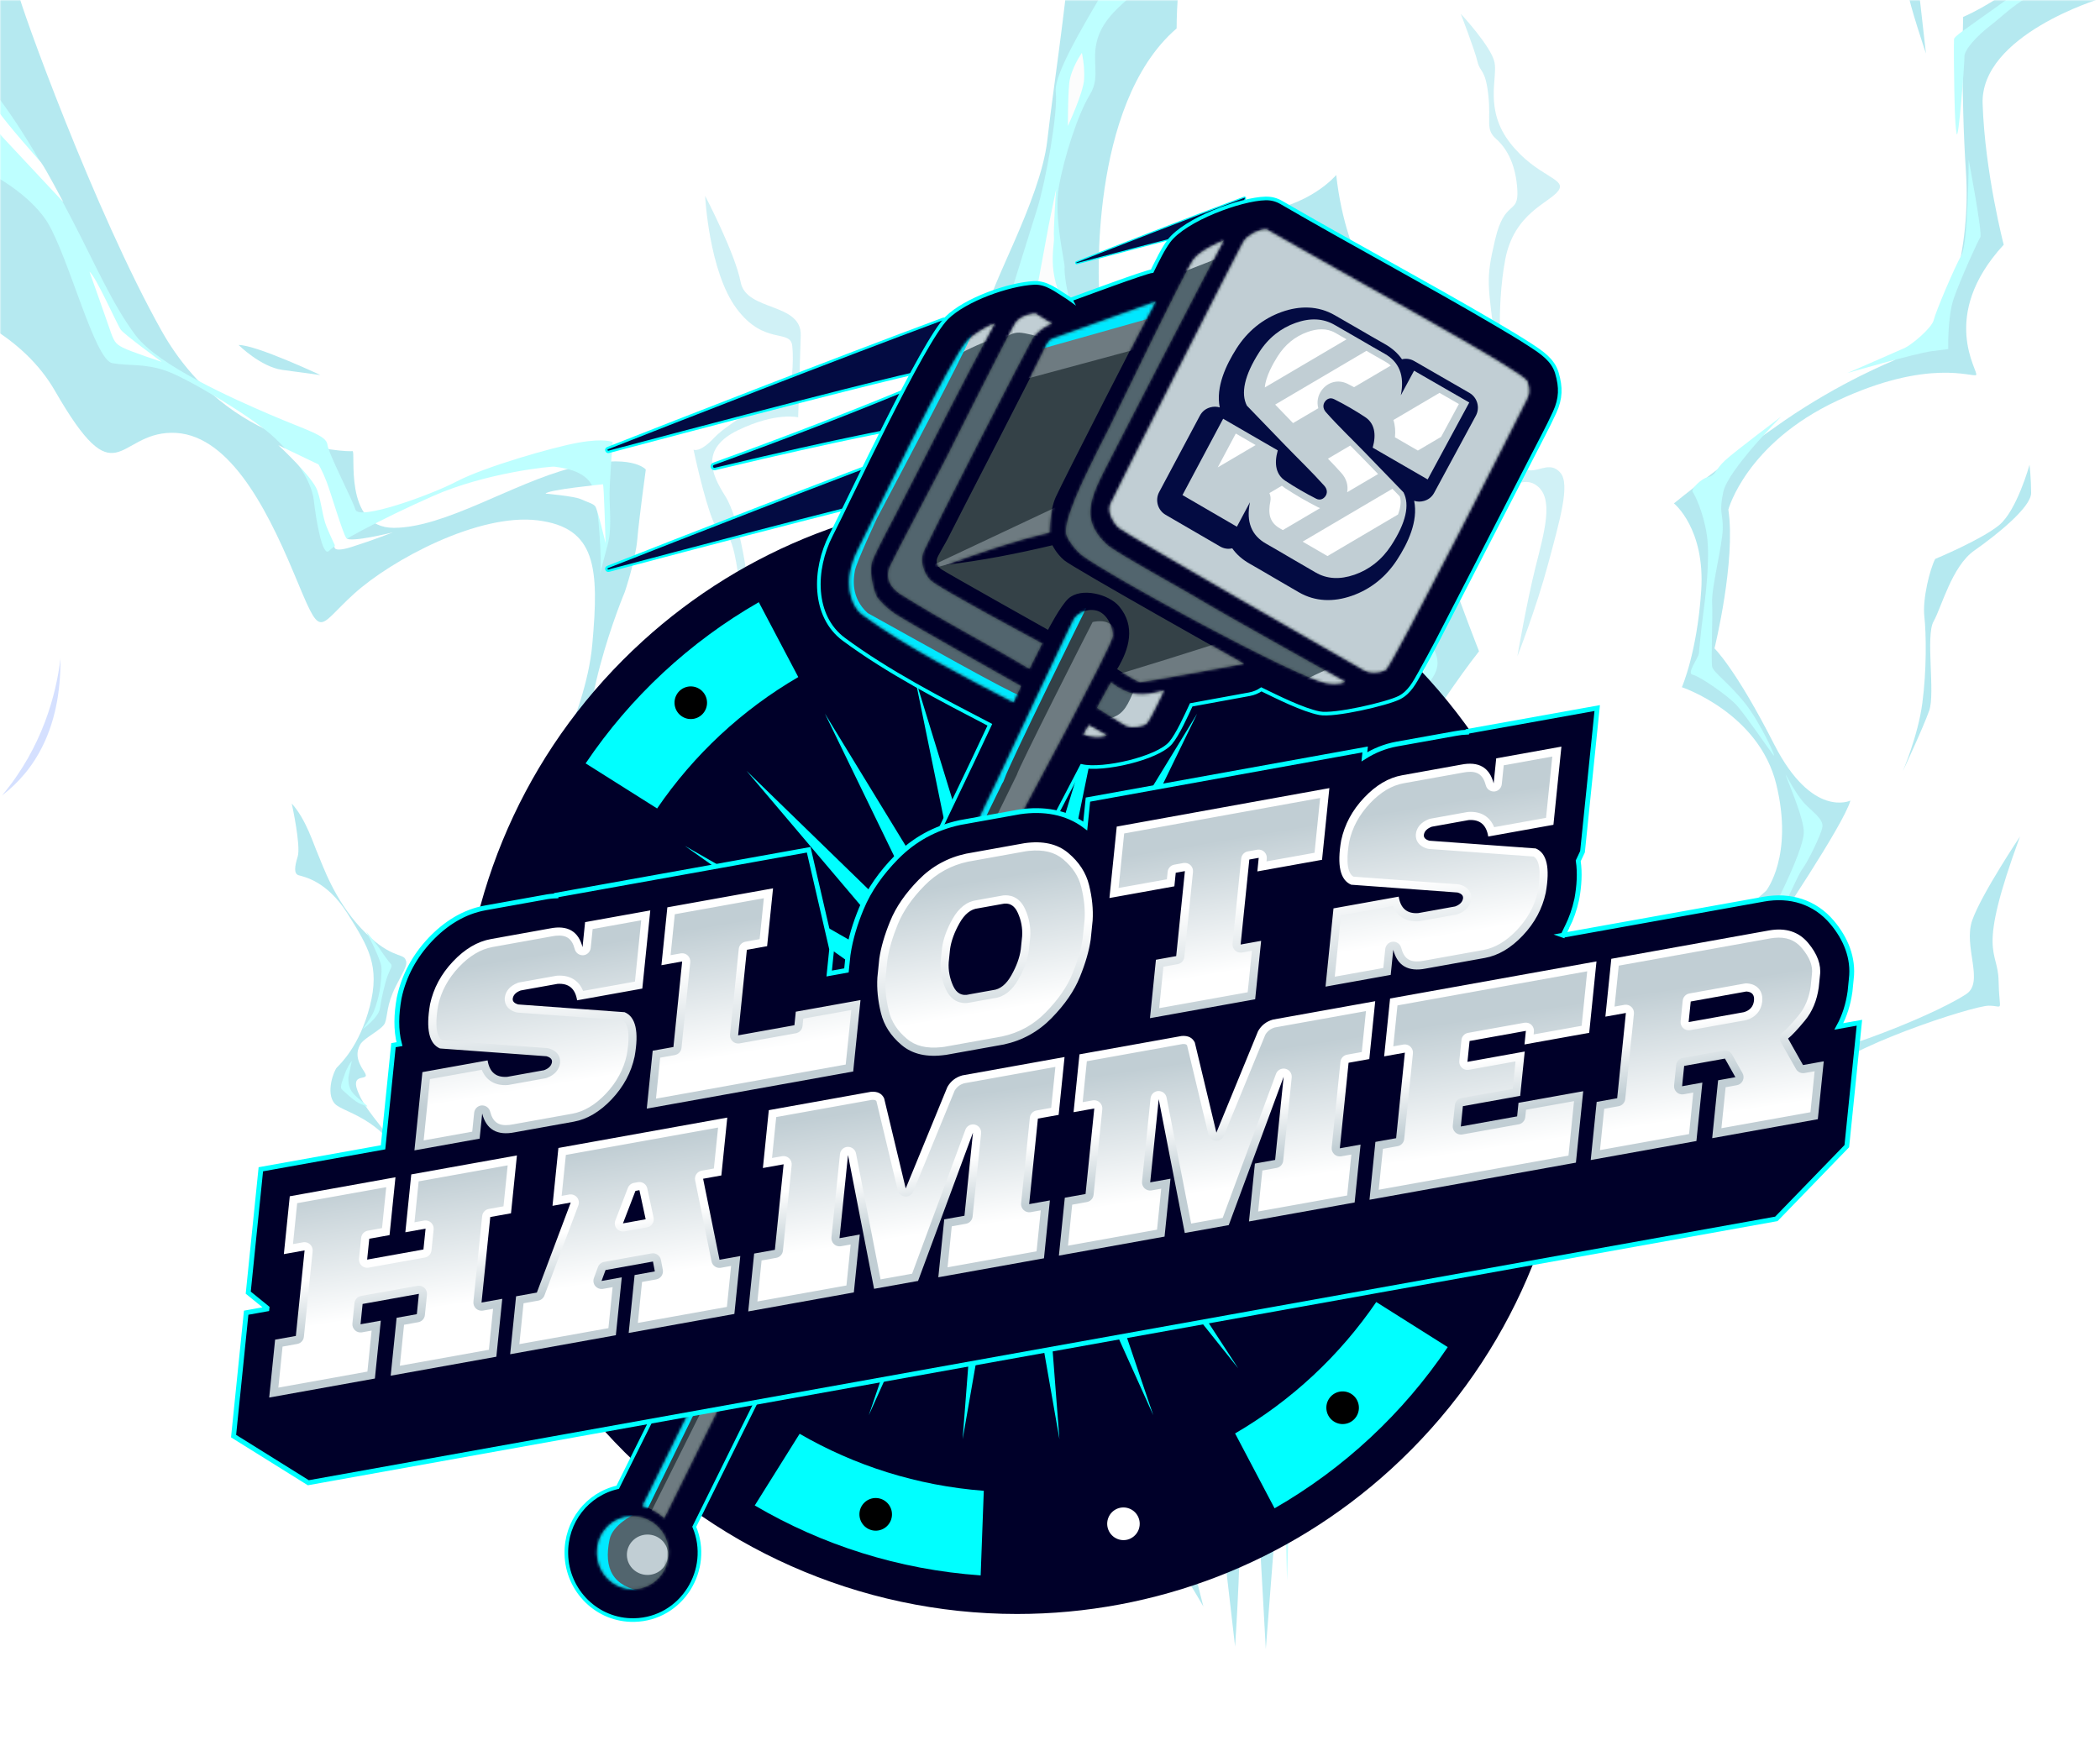 <svg width="745" height="623" viewBox="0 0 745 623" fill="none" xmlns="http://www.w3.org/2000/svg">
<g clip-path="url(#clip0_66_381)">
<mask id="mask0_66_381" style="mask-type:luminance" maskUnits="userSpaceOnUse" x="0" y="0" width="745" height="623">
<path d="M745 0H0V623H745V0Z" fill="white"/>
</mask>
<g mask="url(#mask0_66_381)">
<g opacity="0.5">
<path d="M483.603 134.556C483.603 134.556 484.678 141.438 486.205 144.347C487.73 147.257 488.906 155.086 488.906 155.086C488.906 155.086 490.862 143.04 483.601 134.553L483.603 134.556Z" fill="#7DFFFF"/>
<path opacity="0.45" d="M0.683 282.308C11.976 273.698 21.647 258.934 21.463 233.645C19.936 246.234 15.115 265.108 0.683 282.308Z" fill="#4878FF"/>
<path opacity="0.58" d="M378.809 -63.739C378.809 -63.739 382.398 -44.337 379.777 -17.362C377.157 9.618 374.044 28.454 371.524 49.977C368.994 71.498 350.249 103.02 350.345 110.249C357.244 120.318 361.509 112.58 392.347 138.708C416.362 159.06 418.72 179.081 418.72 179.081C418.72 179.081 427.939 181.893 436.453 178.586C441.575 160.26 448.251 127.161 455.791 119.68L467.852 107.711C467.852 107.711 485.432 126.549 493.627 168.232C501.824 209.915 482.979 236.393 482.979 236.393C482.979 236.393 474.696 264.46 445.377 254.602C416.059 244.74 389.05 223.757 389.05 223.757C389.05 223.757 363.497 228.435 316.378 217.052C316.378 217.052 317.136 235.588 318.903 263.934C320.67 292.276 312.717 315.767 312.717 315.767C312.717 315.767 321.995 323.043 323.102 332.899C323.102 332.899 364.383 336.248 383.569 394.15C383.569 394.15 392.227 414.768 345.861 416.418C345.861 416.418 348.086 423.695 353.979 451.131C359.878 478.569 358.311 489.783 358.311 489.783C358.311 489.783 372.24 494.488 394.587 505.105C416.94 515.72 433.162 540.888 433.162 540.888L438.167 584.264C438.167 584.264 441.08 540.747 439.178 535.941C433.976 522.816 418.411 509.959 410.785 492.222L403.154 474.488C403.154 474.488 384.311 476.301 378.734 470.539C373.15 464.781 377.646 448.258 370.276 432.797C370.276 432.797 390.487 434.898 407.875 422.198C412.438 418.865 419.792 390.071 417.584 370.367C417.584 370.367 401.755 373.847 378.998 347.012C356.243 320.178 338.882 310.016 342.211 270.458C342.211 270.458 353.333 250.151 405.539 256.532C457.742 262.915 487.3 287.479 487.3 287.479C487.3 287.479 509.886 249.898 524.709 231.108C524.709 231.108 500.114 168.958 497.312 143.949C494.51 118.94 492.802 109.998 492.802 109.998C492.802 109.998 477.772 95.443 474.036 62.096C474.036 62.096 464.729 73.459 445.204 75.422C445.204 75.422 443.6 111.495 424.733 131.951C424.733 131.951 397.463 138.912 389.941 103.289C389.941 103.289 385.902 37.211 417.421 10.09C417.421 10.09 416.663 -59.632 451.976 -90.691L378.822 -63.733L378.809 -63.739Z" fill="#00B4CC"/>
<path opacity="0.58" d="M6.424 -2.758C6.867 1.159 33.68 75.35 57.371 117.476C81.066 159.601 123.609 160.388 125.031 160.072C126.453 159.755 121.536 187.34 139.724 187.303C157.913 187.266 181.636 171.562 202.843 166.036C224.046 160.507 229.103 166.61 229.103 166.61C229.103 166.61 226.71 184.016 226.09 191.385C225.471 198.754 221.657 210.05 221.657 210.05C221.657 210.05 202.225 256.139 210.039 280.111C217.85 304.083 226.811 294.07 226.811 294.07C226.811 294.07 213.416 317.142 215.371 327.957C217.325 338.769 212.267 345.526 208.541 351.173C204.815 356.825 188.511 386.769 185.936 402.605C183.365 418.443 201.712 400.094 215.554 393.798C229.392 387.501 244.827 376.029 260.178 383.049C275.53 390.076 279.615 393.987 288.571 389.58C297.532 385.169 295.052 414.649 302.239 426.71C309.425 438.765 316.08 446.122 325.483 452.059C334.888 457.999 326.523 484.38 337.796 500.349C349.07 516.316 383.872 511.361 393.19 516.515C402.505 521.672 419.007 538.887 419.007 538.887L426.909 570.064C426.909 570.064 413.329 546.576 409.25 542.665C405.166 538.754 394.252 519.492 366.748 514.372L339.241 509.25C339.241 509.25 327.531 502.218 324.695 489.995C321.851 477.772 321.766 457.085 307.217 444.261C292.665 431.433 284.5 449.939 280.328 438.819C276.156 427.692 287.751 406.026 273.998 393.824C260.244 381.622 229.621 396.364 216.316 400.938C203.008 405.509 181.844 423.803 179.448 421.926C179.448 421.926 180.878 386.748 187.58 363.646C194.286 340.544 198.484 336.521 200.074 325.872C201.664 315.228 198.255 309.815 193.821 295.369C189.388 280.923 207.618 256.073 210.116 228.756C212.61 201.448 211.506 187.209 190.713 184.643C169.917 182.073 139.048 198.497 125.526 210.769C112.004 223.044 114.392 227.656 104.16 203.179C93.929 178.703 80.36 153.337 60.816 153.576C41.272 153.815 41.546 176.996 19.5 138.691C-2.556 100.388 -65.168 98.905 -65.168 98.905C-65.168 98.905 -76.991 43.916 -67.447 29.439C-57.901 14.961 -33.587 -0.747 -23.589 -2.975L6.424 -2.758Z" fill="#00B4CC"/>
<path opacity="0.58" d="M822.965 -89.424C821.363 -86.171 844.756 -17.075 732.987 -19.479C732.987 -19.479 713.362 -1.366 696.453 6.013C696.453 6.013 695.583 32.982 697.43 60.79C699.279 88.602 691.11 115.02 681.34 121.536L671.565 128.053C671.565 128.053 653.049 135.449 632.939 149.328C612.83 163.21 593.845 178.627 593.845 178.627C593.845 178.627 604.967 187.509 603.528 209.542C602.088 231.569 596.663 243.852 596.663 243.852C596.663 243.852 623.991 252.969 630.172 278.365C636.348 303.764 626.569 316.07 626.569 316.07C626.569 316.07 612.188 328.724 595.202 346.972C578.222 365.22 558.152 390.62 554.547 393.596C550.941 396.57 542.363 396.307 541.879 374.707C541.879 374.707 526.492 383.916 521.607 392.963L516.719 402.009C516.719 402.009 502.056 400.21 490.918 406.304C479.781 412.401 479.381 414.658 481.225 419.315C483.069 423.969 488.284 440.896 475.707 463.236C463.127 485.574 447.993 497.331 445.596 505.097C447.176 507.973 446.157 532.76 446.157 532.76L449.063 585.161L452.543 540.401C452.543 540.401 449.595 511.013 470.189 489.786C490.78 468.567 493.018 459.384 493.018 459.384C493.018 459.384 490.689 433.125 498.701 422.659C506.707 412.193 514.726 413.309 514.726 413.309C514.726 413.309 528.025 397.324 534.514 396.605C541.004 395.883 540.852 411.834 545.979 410.694C551.106 409.555 556.606 401.764 573.826 379.842C591.044 357.92 591.318 347.063 628.818 330.037C628.818 330.037 654.129 292.566 656.455 284.089C656.455 284.089 642.893 290.652 629.334 264C615.788 237.345 608.237 230.083 608.237 230.083C608.237 230.083 615.881 199.047 613.154 180.836C613.154 180.836 619.41 157.332 651.86 142.154C684.318 126.974 699.851 134.056 701.051 133.065C702.251 132.073 687.441 112.298 710.837 86.835C710.837 86.835 704.164 61.216 703.358 36.794C702.552 12.372 745.014 -0.454 745.014 -0.454C745.014 -0.454 782.354 -1.524 807.682 -10.051C832.998 -18.576 839.807 -39.629 839.807 -39.629C839.807 -39.629 840.201 -59.255 840.526 -62.221C840.845 -65.186 822.962 -89.432 822.962 -89.432L822.965 -89.424Z" fill="#00B4CC"/>
<path opacity="0.37" d="M250.151 69.506C250.151 69.506 251.474 96.253 261.3 109.482C271.13 122.71 280.368 116.561 281.059 122.719C281.749 128.878 280.511 137.336 280.511 137.336C280.511 137.336 258.689 149.617 253.472 155.229C248.26 160.841 246.045 159.576 246.045 159.576C246.045 159.576 249.645 176.831 253.077 185.114C256.512 193.392 258.687 183.02 261.77 203.088C264.849 223.157 258.242 246.186 257.178 259.022C256.111 271.863 263.66 294.584 263.66 294.584C263.66 294.584 260.902 269.946 262.239 266.953C262.926 265.424 258.925 252.897 261.16 243.333C263.287 234.244 266.982 227.612 266.564 220.24C265.699 205.107 262.313 183.915 257.252 175.979C252.187 168.047 248.487 159.057 261.957 152.589C275.424 146.126 283.153 148.085 283.153 148.085C283.153 148.085 283.731 130.845 284.079 119.056C284.428 107.27 264.764 110.546 262.765 100.159C260.766 89.77 250.151 69.502 250.151 69.502L250.151 69.506Z" fill="#00B4CC"/>
<path opacity="0.37" d="M518.23 4.898C518.23 4.898 529.07 16.522 530.206 22.155C531.339 27.788 526.454 38.911 535.823 50.84C545.191 62.774 555.9 63.248 552.883 67.61C549.861 71.974 537.148 75.407 534.003 92.07C530.85 108.734 531.6 132.863 536.006 145.29C540.412 157.717 539.133 166.561 542.685 166.892C546.234 167.223 550.121 163.703 553.591 167.788C557.063 171.868 553.442 184.365 549.195 200.184C544.951 216.007 538.31 232.863 538.31 232.863C538.31 232.863 541.655 213.491 544.779 201.101C547.905 188.714 551.151 177.363 545.598 172.647C540.05 167.93 534.867 175.407 532.869 171.021C530.871 166.635 534.593 152.852 531.113 126.359C527.641 99.865 527.021 99.637 530.405 85.061C533.787 70.485 538.803 76.402 538.3 67.437C537.791 58.469 534.641 52.718 530.741 49.259C526.837 45.801 529.048 43.071 527.995 33.684C526.941 24.298 525.095 25.884 524.145 21.813C523.182 17.744 518.225 4.899 518.225 4.899L518.23 4.898Z" fill="#00B4CC"/>
<path opacity="0.58" d="M269.973 307.721C269.973 307.721 266.07 315.982 271.71 323.229L277.348 330.474L269.973 307.721Z" fill="#00B4CC"/>
<path opacity="0.58" d="M281.208 343.538C281.208 343.538 291.673 355.236 297.5 356.557C303.329 357.88 309.502 358.074 314.408 363.785C319.312 369.499 318.964 370.625 321.27 382.672C323.577 394.725 322.59 402.792 326.23 405.649C329.867 408.5 332.283 421.57 334.018 420.143C335.75 418.708 329.463 404.927 328.715 398.29C327.967 391.653 328.257 373.266 327.049 366.73C325.839 360.191 321.542 357.84 311.357 353.469C302.627 349.728 310.556 351.677 302.475 351.379C294.397 351.086 290.039 348.919 281.211 343.535L281.208 343.538Z" fill="#00B4CC"/>
<path opacity="0.58" d="M716.611 296.84C716.611 296.84 703.036 317.117 699.697 326.496C696.357 335.881 704.105 348.432 697.536 352.758C690.964 357.084 676.668 363.44 663.09 368.346C649.516 373.251 627.833 377.835 631.173 383.828C634.517 389.821 641.85 393.019 639.373 394.526C638.066 395.316 631.934 403.501 625.197 408.12C619.13 412.276 608.639 416.392 605.427 421.198C598.64 431.336 595.514 434.904 595.514 434.904C595.514 434.904 624.276 408.407 634.626 406.134C638.982 405.178 642.435 398.708 646.267 395.809C652.77 390.884 653.696 387.534 653.696 387.534C653.696 387.534 638.303 392.558 645.618 382.34C652.929 372.119 699.851 356.89 705.51 356.874C711.172 356.864 709.238 359.747 709.025 348.102C708.82 336.456 701.022 339.278 716.611 296.84Z" fill="#00B4CC"/>
<path opacity="0.58" d="M686.531 198.347C684.647 201.934 681.986 212.556 682.683 218.734C683.383 224.913 683.521 237.662 681.983 249.405C680.448 261.147 674.999 273.769 674.999 273.769C674.999 273.769 682.255 258.31 684.421 252.125C686.589 245.94 683.077 225.608 685.945 220.539C688.808 215.462 692.448 200.935 700.414 195.358C708.383 189.779 720.564 179.991 720.566 174.924C720.564 169.858 720.005 164.912 720.005 164.912C720.005 164.912 715.532 181.113 709.245 186.316C702.955 191.516 686.533 198.342 686.533 198.342L686.531 198.347Z" fill="#00B4CC"/>
<path opacity="0.58" d="M525.279 301.816C525.279 301.816 497.703 320.57 490.458 327.223C483.215 333.884 480.629 339.667 471.575 340.426C462.523 341.179 457.026 344.766 457.026 344.766C457.026 344.766 455.355 355.223 458.074 359.031C460.788 362.841 470.09 378.352 463.827 393.62C457.561 408.887 453.344 408.003 450.002 418.839C446.663 429.667 448.246 429.267 447.205 440.215C446.16 451.168 446.04 464.483 446.04 464.483C446.04 464.483 451.186 434.331 452.232 428.423C453.28 422.513 465.604 400.221 469.364 393.08C473.121 385.934 467.485 372.891 466.927 367.968C466.368 363.046 461.762 351.267 472.49 345.098C483.218 338.927 489.04 335.391 493.151 331.321C497.259 327.252 525.276 301.811 525.276 301.811L525.279 301.816Z" fill="#00B4CC"/>
<path opacity="0.58" d="M103.502 285.141C103.502 285.141 106.807 300.096 105.615 303.943C104.425 307.79 104.276 310.064 105.96 310.591C107.64 311.116 115.9 312.423 123.309 324.223C130.722 336.025 134.877 342.785 131.21 357.045C127.536 371.304 120.617 377.646 119.526 378.788C118.438 379.923 115.446 387.811 118.71 391.576C121.969 395.335 139.973 396.722 146.879 422.082C153.784 447.438 150.367 453.128 153.776 454.613C157.193 456.099 156.545 457.587 159.366 457.409C162.187 457.23 169.639 452.22 180.024 454.403C190.409 456.583 218.194 472.952 200.731 461.517C198.626 460.14 190.43 453.293 181.284 451.288C172.135 449.283 161.839 452.963 158.776 450.955C155.71 448.945 157.702 438.956 155.873 433.535C155.275 431.754 148.436 418.296 144.868 412.894C137.56 401.831 130.857 395.498 127.674 388.977C122.933 379.276 132.12 384.574 129.206 380.285C126.289 376.001 126.39 373.293 127.73 370.753C129.066 368.216 135.648 365.41 136.589 362.963C137.53 360.511 137.088 356.579 140.407 350.016C143.726 343.45 144.815 342.316 143.778 340.309C142.741 338.296 137.802 339.83 128.114 329.425C118.427 319.023 114.47 306.914 112.842 303.238C111.213 299.564 108.596 290.735 103.505 285.139L103.502 285.141Z" fill="#00B4CC"/>
<path d="M392.613 -37.297C392.613 -37.297 396.792 -13.977 393.632 -7.218C390.468 -0.46 373.695 24.895 374.549 32.501C375.403 40.106 370.912 64.538 368.036 73.833C365.151 83.129 359.053 102.41 357.896 106.551C363.632 108.747 398.743 136.254 405.057 143.518C411.357 150.784 421.396 163.286 421.396 163.286C421.396 163.286 430.788 161.291 430.038 158.041C429.282 154.792 431.706 138.458 431.706 138.458C431.706 138.458 424.898 150.211 420.795 148.13C416.695 146.044 400.661 137.633 389.632 125.557C378.604 113.476 377.489 96.642 377.681 94.894C377.872 93.145 373.737 76.98 375.634 66.312C377.537 55.643 382.409 40.478 386.666 33.559C390.92 26.644 386.394 20.812 390.037 11.893C393.679 2.975 404.631 -2.857 403.686 -4.358C403.686 -4.358 412.1 -57.62 417.565 -71.562C423.019 -85.501 431.35 -91.769 430.376 -91.553C429.4 -91.338 412.557 -84.851 410.602 -84.419C408.646 -83.987 384.652 -74.254 384.652 -74.254C384.652 -74.254 392.918 -50.693 392.613 -37.297Z" fill="#7DFFFF"/>
<path d="M461.847 80.201C461.847 80.201 450.084 85.894 448.017 87.586C445.955 89.277 436.815 120.496 432.883 134.697C432.883 134.697 439.165 123.815 444.595 112.11C450.026 100.409 460.062 95.785 462.539 97.711C465.016 99.633 470.676 106.575 475.489 115.487C484.873 132.869 481.481 123.43 481.481 123.43C481.481 123.43 476.175 111.631 471.288 98.504C466.4 85.377 461.853 80.204 461.853 80.204L461.847 80.201Z" fill="#7DFFFF"/>
<path d="M496.75 207.104C496.75 207.104 497.564 220.794 496.303 229.23C495.047 237.669 489.132 247.554 486.698 255.442C484.258 263.323 480.607 266.996 473.745 265.255C466.883 263.518 459.795 266.322 444.182 262.455C428.564 258.589 451.72 266.897 463.499 269.578C475.278 272.259 474.961 272.736 478.574 275.196C482.185 277.656 484.58 279.165 487.011 274.546C489.449 269.922 489.941 264.509 497.253 253.905C504.559 243.302 512.682 239.864 509.111 231.278C505.551 222.689 505.37 221.095 502.209 209.561C499.043 198.025 494.975 175.27 494.975 175.27C494.975 175.27 495.701 201.216 496.742 207.105L496.75 207.104Z" fill="#7DFFFF"/>
<path d="M372.038 79.924C372.038 79.924 369.121 95.584 368.448 99.343C367.767 103.098 366.865 102.391 367.767 103.098C368.666 103.801 372.216 106.038 376.59 110.797C380.967 115.554 383.67 120.078 383.505 118.609C383.34 117.14 377.966 110.798 375.068 102.108C372.179 93.419 374.134 86.381 373.903 84.325C373.674 82.268 374.544 67.955 374.709 67.016C374.882 66.08 372.038 79.924 372.038 79.924Z" fill="#F9F9F9"/>
<path d="M383.816 18.742C383.816 18.742 379.823 24.416 379.317 29.618C378.809 34.821 378.83 44.703 378.83 44.703C378.83 44.703 384.327 33.009 384.599 28.157C384.873 23.302 383.816 18.742 383.816 18.742Z" fill="#F9F9F9"/>
<path d="M430.956 253.086C430.956 253.086 407.725 243.892 399.408 237.366L391.09 230.836C391.09 230.836 365.281 237.185 351.424 234.285C337.562 231.386 334.92 231.974 334.92 231.974C334.92 231.974 332.938 247.978 330.825 267.605C328.707 287.23 326.523 311.058 329.364 312.222C332.201 313.388 334.116 320.744 334.116 320.744C334.116 320.744 355.761 335.076 370.217 348.02C384.665 360.962 395.688 377.062 396.082 380.568C396.478 384.074 397.332 401.236 396.276 406.265C395.22 411.287 384.79 419.593 379.439 420.192C374.096 420.781 357.658 423.845 357.658 423.845C357.658 423.845 383.137 424.157 392.971 420.171C402.805 416.185 399.373 419.346 402.805 416.185C406.24 413.025 406.576 401.579 407.299 393.638C408.026 385.693 410.274 376.814 410.274 376.814C410.274 376.814 400.307 370.054 387.174 359.213C374.043 348.374 357.874 334.61 350.089 323.177C342.306 311.742 342.764 306.252 340.986 300.06C339.204 293.875 332.408 276.833 334.59 262.579C336.772 248.33 354.66 248.534 354.66 248.534C354.66 248.534 358.089 245.374 370.893 243.72C383.702 242.066 421.979 250.298 430.953 253.091L430.956 253.086Z" fill="#7DFFFF"/>
<path d="M517.366 402.35C517.366 402.35 500.124 405.739 498.331 407.952C496.527 410.167 493.081 415.915 492.983 418.657C492.879 421.4 494.63 433.237 493.574 442.081C492.528 450.923 490.679 459.94 487.483 464.277C484.285 468.615 474.089 479.943 466.597 489.765C459.102 499.591 456.805 504.634 456.055 508.878C455.299 513.122 456.595 560.848 456.595 560.848C456.595 560.848 457.699 527.081 457.497 518.066C457.3 509.051 460.693 502.856 460.693 502.856C460.693 502.856 471.088 489.669 476.234 484.445C481.382 479.221 488.627 470.811 492.174 465.944C495.716 461.08 497.222 456.216 496.673 451.357C496.125 446.498 497.823 425.276 499.02 421.386C500.223 417.497 506.17 412.092 510.416 409.789C514.66 407.486 520.207 405.795 521.36 405.087C522.506 404.374 520.96 401.551 517.363 402.353L517.366 402.35Z" fill="#7DFFFF"/>
<path d="M453.218 88.834C453.218 88.834 447.226 92.601 446.519 94.857C445.808 97.113 443.07 106.811 440.99 111.119C438.909 115.426 436.442 127.514 436.442 127.514C436.442 127.514 443.459 107.426 447.612 101.613C451.768 95.799 454.905 92.309 456.861 92.579C458.827 92.847 462.352 92.771 464.077 93.792C465.803 94.812 468.863 101.839 472.115 107.77C475.369 113.705 478.397 118.495 478.397 118.495C478.397 118.495 470.428 101.495 467.682 97.199C464.941 92.902 464.351 90.582 462.744 87.789C461.134 84.993 453.213 88.835 453.213 88.835L453.218 88.834Z" fill="#F9F9F9"/>
<path d="M360.609 433.505C360.609 433.505 365.061 443.729 367.439 453.572C369.818 463.42 370.96 469.051 370.864 474.961C370.771 480.869 367.86 486.564 373.306 487.597C378.742 488.63 389.75 489.541 398.099 493.851C406.445 498.162 410.492 509.32 419.454 516.857C428.415 524.394 434.229 530.949 438.214 537.075C442.198 543.196 445.505 554.516 445.845 553.039C446.183 551.561 446.109 543.358 439.893 533.571C433.675 523.784 422.822 517.504 419.422 512.096C416.021 506.684 407.957 493.622 405.828 492.693C403.689 491.769 402.638 486.953 401.406 484.985C400.169 483.018 399.027 479.626 395.97 479.464C392.908 479.304 381.315 482.163 378.098 480.638C374.884 479.107 374.488 462.097 374.363 458.758C374.243 455.419 373.256 446.666 370.068 443.172C366.889 439.671 360.609 433.5 360.609 433.5V433.505Z" fill="#7DFFFF"/>
<path opacity="0.58" d="M469.087 143.041C469.087 143.041 473.895 146.517 476.624 154.023C479.354 161.529 482.704 168.901 482.159 175.302C481.616 181.699 482.763 197.62 482.763 197.62C482.763 197.62 477.037 174.586 476.348 168.445C475.659 162.303 469.084 143.042 469.084 143.042L469.087 143.041Z" fill="#00B4CC"/>
<path opacity="0.58" d="M379.266 147.144C379.266 147.144 390.271 154.213 390.75 158.434C391.229 162.654 396.681 169.232 396.681 169.232C396.681 169.232 389.952 163.479 388.403 161.03C386.857 158.578 387.038 155.739 383.172 152.961C379.309 150.186 376.031 150.355 374.855 148.94C373.679 147.526 369.408 141.201 369.408 141.201C369.408 141.201 377.175 150.721 379.261 147.148L379.266 147.144Z" fill="#00B4CC"/>
<path d="M405.564 143.631C405.564 143.631 413.296 149.95 417.304 154.351C421.311 158.755 421.252 159.681 423.306 160.139C425.36 160.597 426.379 160.736 427.068 159.492C427.76 158.246 428.409 152.263 428.409 152.263C428.409 152.263 426.515 156.148 423.343 154.66C420.174 153.172 405.567 143.635 405.567 143.635L405.564 143.631Z" fill="#F9F9F9"/>
<path d="M496.612 195.547C496.612 195.547 496.716 204.218 497.916 207.041C499.108 209.865 500.92 215.065 501.54 220.526C502.157 225.988 503.123 228.286 502.093 230.061C501.069 231.834 497.849 234.288 497.423 236.705C496.998 239.117 494.909 240.742 492.562 249.377C490.216 258.012 487.656 258.582 487.446 261.333C487.236 264.088 483.71 268.541 483.71 268.541C483.71 268.541 477.183 269.609 476.116 269.462C475.049 269.313 466.924 267.069 464.83 267.146C462.736 267.226 460.652 267.303 460.652 267.303C460.652 267.303 475.776 271.078 477.974 271.943C480.171 272.806 482.196 273.709 483.029 273.325C483.864 272.947 486.272 271.062 486.272 271.062C486.272 271.062 487.845 261.826 492.035 255.48C496.215 249.141 500.074 246.158 502.503 242.912C504.935 239.667 506.808 234.613 505.978 231.899C505.147 229.193 501.665 217.022 501.218 213.068C500.768 209.113 497.721 197.622 496.612 195.551V195.547Z" fill="#F9F9F9"/>
<path d="M815.147 -40.459C815.147 -40.459 799.036 -23.742 787.031 -19.062C775.031 -14.383 740.022 -13.313 734.511 -13.203C729.004 -13.095 719.816 -5.823 708.239 2.488C696.665 10.798 693.329 12.829 693.212 13.916C693.087 15.004 693.228 29.015 693.313 31.913C693.401 34.811 693.456 43.809 694.122 47.374C694.792 50.943 696.95 22.393 696.921 20.017C696.894 17.637 701.327 12.72 706.148 9.045C710.972 5.365 718.76 -2.912 728.123 -4.114C737.494 -5.309 743.417 -8.161 750.398 -10.441C757.391 -12.723 767.155 -12.681 777.921 -12.586C788.689 -12.49 794.521 -11.879 796.626 -15.24C798.733 -18.605 807.625 -30.297 818.425 -32.068C829.227 -33.835 815.144 -40.458 815.144 -40.458L815.147 -40.459Z" fill="#7DFFFF"/>
<path d="M-28.527 -21.485C-28.527 -21.485 -16.646 15.45 -5.143 28.893C6.36 42.337 17.962 63.337 25.814 78.434C33.674 93.53 39.942 108.136 48.078 118.958C56.214 129.781 82.863 141.55 95.766 147.102C108.67 152.658 115.775 154.45 116.15 157.736C116.525 161.021 124.905 176.971 126.11 180.864C127.312 184.758 152.445 175.851 162.099 170.797C171.756 165.741 195.968 158.701 205.254 157.058C214.543 155.414 217.362 156.869 217.362 156.869C217.362 156.869 216.072 172.135 216.26 177.086C216.445 182.041 216.815 188.613 215.755 192.596C214.692 196.579 212.061 206.73 212.851 203.647C213.632 200.557 212.568 181.239 210.575 173.773C208.588 166.306 197.544 165.845 196.759 165.606C195.975 165.362 172.363 167.691 153.605 176.015C134.847 184.339 119.139 192.818 116.784 195.421C114.425 198.024 112.155 184.797 111.321 177.492C110.487 170.187 103.739 160.865 96.162 154.221C88.579 147.582 66.998 134.476 59.094 131.655C51.193 128.831 46.016 129.979 39.824 128.856C33.63 127.732 24.656 92.273 17.12 79.379C9.583 66.485 -15.19 52.01 -36.676 53.032C-58.158 54.056 -71.603 52.466 -71.603 52.466L-73.24 -15.005C-73.24 -15.005 -57.388 -5.623 -51.762 -39.331C-46.132 -73.039 -28.528 -21.488 -28.528 -21.488L-28.527 -21.485Z" fill="#7DFFFF"/>
<path opacity="0.58" d="M84.648 122.416C84.648 122.416 92.504 130.218 100.206 131.263C107.911 132.307 113.684 133.093 113.684 133.093C113.684 133.093 90.963 122.403 84.648 122.416Z" fill="#00B4CC"/>
<path d="M698.417 56.678C698.417 56.678 698.302 86.21 695.82 90.587C693.34 94.964 686.686 110.649 686.021 113.53C685.353 116.412 678.094 122.398 675.734 123.469C673.374 124.539 655.398 132.362 655.398 132.362C655.398 132.362 679.427 125.381 685.297 124.621L691.166 123.862C691.166 123.862 690.863 112.454 693.101 105.947C695.336 99.437 701.689 85.461 702.538 84.176C703.384 82.892 698.417 56.678 698.417 56.678Z" fill="#7DFFFF"/>
<path d="M205.231 263.759C205.231 263.759 198.51 285.755 199.005 290.172C199.499 294.589 204 303.692 205.801 311.298C207.602 318.904 206.883 332.286 205.915 334.932C204.947 337.576 193.411 353.792 191.089 363.979C188.771 374.168 184.808 386.865 184.483 395.286L184.158 403.707C184.158 403.707 190.021 385.374 193.561 374.511C197.094 363.651 198.88 356.993 202.142 349.325C205.403 341.649 210.041 337.853 210.934 337.307C211.819 336.766 210.174 330.518 209.916 322.573C209.658 314.629 214.343 308.383 213.844 306.753C213.347 305.121 208.875 299.142 206.182 294.863C203.482 290.585 204.31 283.79 204.082 281.753C203.854 279.717 205.235 263.758 205.235 263.758L205.231 263.759Z" fill="#7DFFFF"/>
<path d="M246.881 391.653C246.881 391.653 228.989 396.304 225.912 398.4C222.837 400.49 208.439 406.56 208.439 406.56C208.439 406.56 226.52 400.977 231.737 399.068C236.954 397.164 246.306 394.462 252.917 394.084C259.524 393.708 264.537 395.138 264.537 395.138C264.537 395.138 253.453 390.985 246.88 391.65L246.881 391.653Z" fill="#7DFFFF"/>
<path d="M283.85 413.029C283.85 413.029 286.892 431.737 287.232 437.547C287.575 443.353 287.802 445.379 289.057 445.449C290.319 445.518 299.607 447.27 303.731 450.51C307.858 453.747 316.489 460.84 318.054 463.606C319.621 466.378 324.889 474.21 325.344 478.265C325.799 482.32 326.888 503.19 328.987 507.919C331.083 512.645 340.478 520.949 340.478 520.949C340.478 520.949 331.31 509.133 330.932 505.757C330.551 502.378 327.75 474.615 327.215 472.658C326.685 470.699 305.07 448.484 302.507 445.244C299.95 442.001 294.416 437.342 293.847 432.272C293.277 427.206 289.771 415.523 289.313 414.24C288.858 412.954 277.164 406.543 277.164 406.543L283.848 413.026L283.85 413.029Z" fill="#7DFFFF"/>
<path d="M631.81 147.889C631.81 147.889 615.593 160.081 612.049 163.323C608.503 166.566 608.739 168.672 606.012 169.273C603.285 169.874 599.813 173.716 600.462 174.495C601.108 175.276 604.331 181.645 605.546 189.99C606.765 198.339 604.977 212.272 604.219 217.977C603.466 223.68 602.809 230.289 602.705 231.85C602.604 233.41 598.2 238.995 600.481 239.416C602.763 239.839 613.034 246.803 616.229 250.409C619.425 254.012 627.444 265.783 629.075 267.884C630.704 269.987 624.762 256.834 619.225 249.749C613.683 242.665 607.936 238.699 607.433 236.652C606.919 234.608 607.691 219.057 607.396 213.893C607.092 208.726 610.985 193.709 611.166 187.828C611.344 181.94 609.705 182.301 611.355 174.555C612.999 166.81 631.813 147.892 631.813 147.892L631.81 147.889Z" fill="#7DFFFF"/>
<path d="M633.447 274.738C633.583 275.918 640.152 290.401 639.918 295.572C639.689 300.742 633.493 313.553 631.726 317.259C629.964 320.963 625.029 320.856 620.929 325.681C616.831 330.502 603.104 344.392 603.104 344.392C603.104 344.392 615.799 333.444 621.067 331.666C626.33 329.892 630.095 324.538 631.593 323.308C633.088 322.073 637.553 310.846 639.452 308.316C641.35 305.787 646.016 296.322 646.514 293.5C647.017 290.681 642.882 287.989 640.078 285.002C637.279 282.015 633.445 274.741 633.445 274.741L633.447 274.738Z" fill="#7DFFFF"/>
<path d="M132.417 335.508C132.417 335.508 135.082 341.07 135.295 342.965C135.507 344.864 135.038 349.786 134.629 351.927C134.221 354.068 133.426 356.906 132.548 359.049C131.671 361.187 128.599 365.25 128.599 365.25C128.599 365.25 134.266 361.128 134.748 357.949C135.223 354.768 136.511 348.847 137.59 346.048C138.671 343.248 139.36 342.787 138.622 342.028C137.889 341.269 135.356 337.728 134.677 336.645C134 335.572 129.906 330.529 129.906 330.529L132.414 335.508H132.417Z" fill="#7DFFFF"/>
<path d="M124.803 376.562C124.456 376.639 122.965 379.2 122.341 381.045C121.718 382.89 120.489 385.654 121.167 386.421C121.849 387.188 126.086 391.101 127.937 391.738C129.789 392.379 130.326 392.914 130.282 392.528C130.239 392.145 126.129 389.384 124.699 387.209C123.27 385.031 123.644 382.065 123.644 382.065L124.807 376.557L124.803 376.562Z" fill="#7DFFFF"/>
<path d="M150.612 426.695C150.612 426.695 152.959 437.02 153.669 440.132C154.375 443.245 154.55 445.819 154.722 448.399C154.893 450.974 155.095 452.763 155.888 453.5C156.681 454.24 159.003 455.944 159.738 456.173C160.474 456.4 165.378 454.784 166.183 454.605C166.988 454.424 171.389 453.577 171.389 453.577C171.389 453.577 164.556 453.79 162.607 454.352C160.661 454.917 158.755 452.728 158.755 452.728C158.755 452.728 156.173 449.773 155.972 447.989C155.77 446.205 155.54 441.024 155.397 438.703C155.254 436.381 151.962 428.229 150.609 426.701L150.612 426.695Z" fill="#7DFFFF"/>
<path d="M528.049 397.989C528.049 397.989 534.448 389.307 538.095 388.849C541.749 388.391 541.107 390.846 543.699 391.942C546.296 393.037 546.213 397.701 547.121 400.153C548.023 402.613 551.487 405.84 552.346 405.321C553.211 404.802 568.712 389.504 568.827 387.824C568.933 386.141 556.069 400.201 553.211 399.496C550.351 398.793 548.81 396.138 547.049 391.548C545.279 386.958 542.496 381.594 542.496 381.594C542.496 381.594 534.597 385.294 528.049 397.989Z" fill="#7DFFFF"/>
<g style="mix-blend-mode:screen">
<path d="M-39.046 -19.766C-39.257 -16.553 -33.647 7.541 -26.437 15.434C-19.218 23.329 -5.561 32.322 -1.43 38.374C2.704 44.422 13.21 56.019 14.538 57.622C15.872 59.224 22.458 71.698 22.458 71.698C22.458 71.698 4.807 52.821 0.883 48.626C-3.04 44.434 -12.007 31.227 -16.767 29.752C-21.531 28.278 -30.775 32.872 -37.359 30.536C-43.942 28.2 -45.693 33.024 -51.088 25.989C-56.483 18.955 -58.373 17.477 -58.653 15.005C-58.934 12.533 -39.05 -19.77 -39.05 -19.77L-39.046 -19.766Z" fill="white"/>
</g>
<path d="M31.735 96.393C31.735 96.393 37.105 111.416 38.759 116.321C40.413 121.226 40.862 121.937 43.587 123.357C46.316 124.776 57.367 128.399 57.367 128.399C57.367 128.399 44.168 118.766 42.872 117.028C41.576 115.289 34.148 98.29 31.731 96.393L31.735 96.393Z" fill="white"/>
<path d="M98.729 157.963C98.729 157.963 110.937 169.243 112.58 174.076C114.225 178.904 114.358 183.277 115.867 186.938C117.376 190.599 118.8 193.482 118.8 193.482C118.8 193.482 117.162 196.49 124.792 194.072C132.422 191.657 139.39 188.912 139.39 188.912C139.39 188.912 124.168 192.693 122.881 190.977C121.595 189.264 117.415 175.001 115.865 170.947C114.312 166.894 112.977 164.794 112.977 164.794L98.726 157.964L98.729 157.963Z" fill="white"/>
<path d="M193.542 175.158C193.542 175.158 203.832 176.067 206.137 177.154C208.445 178.239 210.308 178.625 211.151 179.635C211.995 180.644 214.838 192.786 214.838 192.786C214.838 192.786 214.255 171.761 213.898 171.84C213.541 171.919 194.472 173.752 193.542 175.158Z" fill="white"/>
<path d="M286.543 415.906C286.543 415.906 288.589 429.114 289.1 433.662C289.611 438.209 289.643 440.997 291.112 441.604C292.586 442.208 300.504 445.113 301.459 446.143C302.42 447.173 305.709 449.556 305.709 449.556C305.709 449.556 300.536 443.6 299.158 442.767C297.78 441.936 294.06 439.775 293.576 438.891C293.089 438.001 290.449 428.217 289.412 424.751C288.379 421.287 286.538 415.912 286.538 415.912L286.543 415.906Z" fill="white"/>
<path d="M386.421 233.203C386.421 233.203 373.905 236.098 369.392 236.031C364.877 235.963 359.782 236.343 355.506 235.562C351.23 234.781 343.072 236.452 341.186 236.838C339.297 237.225 337.692 237.222 337.256 238.971C336.822 240.716 333.347 249.377 333.063 252.416C332.778 255.455 334.303 258.156 334.303 258.156C334.303 258.156 337.195 246.597 338.81 243.95C340.428 241.298 345.832 243.504 348.62 242.601C350.477 241.999 352.648 241.334 355.136 240.606C358.864 239.511 374.714 237.589 380.873 237.983C387.027 238.383 390.202 240.714 393.77 240.975C397.335 241.237 407.251 243.511 408.896 243.838C410.543 244.165 392.24 238.969 386.413 233.205L386.421 233.203Z" fill="white"/>
<path d="M333.013 277.073C333.013 277.073 332.582 291.17 333.143 296.205C333.707 301.24 333.782 304.911 335.703 307.07C337.621 309.229 336.341 315.776 339.164 317.001C341.982 318.226 353.503 328.234 353.503 328.234C353.503 328.234 341.907 314.557 339.917 308.726C337.922 302.901 333.015 277.07 333.015 277.07L333.013 277.073Z" fill="white"/>
<path d="M389.002 365.154C389.002 365.154 397.771 378.24 399.062 380.881C400.355 383.522 401.805 393.464 402.367 398.469C402.928 403.471 399.238 414.92 398.269 415.133C397.301 415.348 388.353 421.363 388.353 421.363C388.353 421.363 401.262 418.133 402.8 414.129C404.341 410.125 404.476 393.607 405.408 390.098C406.339 386.595 408.082 381.443 405.538 379.446C402.992 377.447 389.007 365.154 389.007 365.154H389.002Z" fill="white"/>
<path d="M365.388 440.011C365.388 440.011 370.047 452.429 370.549 456.883C371.052 461.337 371.209 464.665 371.819 468.134C372.428 471.603 373.492 475.211 373.596 476.143C373.702 477.077 373.141 479.851 374.099 480.594C375.049 481.345 383.531 485.221 387.631 485.03C391.742 484.835 395.744 487.548 398.708 488.813C401.675 490.075 407.371 496.249 407.371 496.249C407.371 496.249 401.411 487.724 399.663 485.714C397.915 483.704 398.498 481.172 396.537 481.124C394.578 481.081 390.233 481.087 386.125 481.281C382.02 481.475 377.255 479.652 375.765 478.059C374.285 476.47 373.12 464.239 372.697 458.565C372.276 452.892 370.502 446.8 369.23 445.158C367.961 443.518 365.39 440.006 365.39 440.006L365.388 440.011Z" fill="white"/>
<path d="M514.031 404.418C514.031 404.418 501.047 407.538 499.288 409.112C497.53 410.685 494.999 417.653 494.443 419.892C493.885 422.136 493.339 436.204 493.419 436.899C493.499 437.597 496.064 420.47 496.064 420.47C496.064 420.47 499.214 414.096 501.34 411.969C503.463 409.841 514.037 404.418 514.037 404.418H514.031Z" fill="#F9F9F9"/>
<path d="M300.03 354.392C300.03 354.392 316.787 359.605 318.948 365.084C321.106 370.569 324.339 392.417 324.339 392.417C324.339 392.417 323.884 379.728 322.282 370.06C321.806 367.169 323.168 364.39 322.646 363.266C321.712 361.269 316.934 359.999 313.039 358.279C308.167 356.131 303.814 353.785 300.03 354.392Z" fill="#7DFFFF"/>
<path opacity="0.58" d="M692.371 -17.377C692.371 -17.377 680.765 -3.106 681.007 -0.967L683.256 18.987C683.256 18.987 677.303 1.319 676.819 -2.959C676.338 -7.237 692.371 -17.377 692.371 -17.377Z" fill="#00B4CC"/>
</g>
<g filter="url(#filter0_d_66_381)">
<path fill-rule="evenodd" clip-rule="evenodd" d="M441.399 65.971C421.507 73.372 394.709 83.847 381.831 88.922C381.424 89.085 381.642 89.684 382.062 89.575C420.087 79.467 435.998 75.603 437.73 75.358C437.852 75.344 437.945 75.263 438.001 75.154L441.846 66.447C441.968 66.161 441.697 65.876 441.412 65.985L441.399 65.971Z" fill="#030B42" stroke="#00FFFF" stroke-width="0.428" stroke-miterlimit="10"/>
<path fill-rule="evenodd" clip-rule="evenodd" d="M334.601 109.153C294.829 123.941 241.287 144.893 215.531 155.028C214.705 155.354 215.139 156.565 215.992 156.334C291.984 136.145 323.78 128.404 327.26 127.914C327.492 127.887 327.694 127.723 327.79 127.506L335.466 110.092C335.711 109.534 335.181 108.949 334.601 109.153Z" fill="#030B42" stroke="#00FFFF" stroke-width="0.855" stroke-miterlimit="10"/>
<path fill-rule="evenodd" clip-rule="evenodd" d="M334.601 151.327C294.829 166.115 241.287 187.066 215.531 197.202C214.705 197.528 215.139 198.739 215.992 198.508C291.984 178.318 323.78 170.577 327.26 170.088C327.492 170.06 327.694 169.897 327.79 169.679L335.466 152.265C335.711 151.707 335.181 151.123 334.601 151.327Z" fill="#030B42" stroke="#00FFFF" stroke-width="0.855" stroke-miterlimit="10"/>
<path fill-rule="evenodd" clip-rule="evenodd" d="M320.204 134.783C295.289 145.096 269.533 154.66 253.135 160.591C252.011 161 252.525 162.7 253.69 162.414C301.382 151.014 320.204 147.898 320.204 147.898V134.783Z" fill="#030B42" stroke="#00FFFF" stroke-width="0.855" stroke-miterlimit="10"/>
<path fill-rule="evenodd" clip-rule="evenodd" d="M360.801 568.72C305.025 568.72 251.659 545.036 214.393 503.744C179.051 464.589 161.014 413.817 163.586 360.785C166.159 307.755 189.044 258.982 228.016 223.474C264.32 190.4 311.389 172.184 360.572 172.184C416.349 172.184 469.715 195.87 506.981 237.16C580.132 318.202 574.023 443.939 493.358 517.432C457.069 550.504 409.985 568.72 360.801 568.72Z" fill="#000029"/>
<path fill-rule="evenodd" clip-rule="evenodd" d="M513.6 474.027C497.774 497.535 476.709 517.141 452.167 531.225L438.161 504.655C458.084 493.055 475.227 477.107 488.241 458.026L513.592 474.019L513.6 474.027ZM347.901 555.032C318.732 552.982 291.532 544.183 267.758 530.211L283.677 504.777C303.116 516.036 325.267 523.19 349.011 525.009L347.901 555.032ZM194.967 451.484C182.859 426.663 176.156 398.785 176.306 369.437L206.222 370.582C206.256 394.466 211.69 417.166 221.435 437.464L194.976 451.492L194.967 451.484ZM207.76 266.882C223.587 243.374 244.652 223.77 269.195 209.686L283.201 236.255C263.276 247.856 246.134 263.802 233.119 282.885L207.77 266.892L207.76 266.882ZM373.46 185.879C402.63 187.927 429.83 196.727 453.601 210.7L437.685 236.132C418.245 224.873 396.095 217.719 372.351 215.901L373.46 185.879ZM526.395 289.427C538.502 314.248 545.204 342.126 545.055 371.474L515.138 370.329C515.103 346.445 509.67 323.742 499.927 303.444L526.385 289.416L526.395 289.427Z" fill="#00FFFF"/>
<mask id="mask1_66_381" style="mask-type:luminance" maskUnits="userSpaceOnUse" x="176" y="185" width="370" height="371">
<path d="M513.605 474.031C497.779 497.54 476.715 517.143 452.172 531.228L438.164 504.657C458.09 493.057 475.23 477.112 488.243 458.028L513.595 474.023L513.605 474.031ZM347.907 555.029C318.737 552.982 291.537 544.18 267.763 530.208L283.682 504.774C303.122 516.036 325.272 523.19 349.016 525.008L347.907 555.029ZM194.969 451.478C182.861 426.657 176.157 398.776 176.306 369.429L206.222 370.576C206.257 394.46 211.692 417.16 221.438 437.458L194.979 451.486L194.969 451.478ZM207.757 266.878C223.582 243.369 244.647 223.766 269.19 209.683L283.196 236.252C263.272 247.852 246.13 263.798 233.116 282.882L207.766 266.886L207.757 266.878ZM373.452 185.879C402.624 187.928 429.822 196.729 453.596 210.702L437.679 236.135C418.24 224.874 396.09 217.72 372.345 215.901L373.452 185.879ZM526.393 289.432C538.499 314.253 545.204 342.131 545.055 371.479L515.138 370.334C515.103 346.449 509.67 323.747 499.924 303.449L526.382 289.424L526.393 289.432Z" fill="white"/>
</mask>
<g mask="url(#mask1_66_381)">
<path fill-rule="evenodd" clip-rule="evenodd" d="M310.458 539.156C307.275 539.039 304.782 536.345 304.897 533.15C305.011 529.958 307.693 527.458 310.875 527.575C314.058 527.695 316.553 530.389 316.436 533.584C316.322 536.776 313.64 539.276 310.458 539.156ZM481.198 498.624C479.506 501.335 475.941 502.152 473.248 500.44C470.545 498.739 469.725 495.16 471.417 492.45C473.11 489.74 476.675 488.922 479.378 490.624C482.079 492.325 482.898 495.903 481.206 498.614L481.198 498.624ZM531.425 329.927C532.915 332.757 531.834 336.258 529.027 337.76C526.21 339.251 522.719 338.164 521.229 335.334C519.739 332.504 520.816 329.003 523.626 327.502C526.433 326 529.935 327.097 531.425 329.927ZM410.902 201.752C414.084 201.871 416.58 204.566 416.463 207.759C416.349 210.953 413.667 213.453 410.484 213.334C407.302 213.214 404.809 210.52 404.924 207.327C405.038 204.133 407.72 201.633 410.902 201.752ZM240.164 242.286C241.856 239.575 245.42 238.758 248.123 240.459C250.826 242.161 251.645 245.738 249.952 248.449C248.26 251.16 244.696 251.977 242.002 250.266C239.3 248.564 238.481 244.987 240.173 242.276L240.164 242.286ZM189.937 410.984C188.447 408.153 189.526 404.652 192.344 403.159C195.162 401.668 198.653 402.754 200.153 405.576C201.643 408.404 200.563 411.907 197.745 413.398C194.927 414.892 191.436 413.803 189.937 410.984Z" fill="black"/>
</g>
<path fill-rule="evenodd" clip-rule="evenodd" d="M544.614 383.471C542.605 412.742 533.865 440.029 519.976 463.862L494.619 447.859C505.816 428.362 512.92 406.142 514.697 382.324L544.614 383.471ZM441.599 536.841C416.881 548.966 389.109 555.662 359.865 555.478L360.974 525.457C384.774 525.449 407.388 520.02 427.601 510.262L441.61 536.831L441.599 536.841ZM257.643 523.803C234.201 507.893 214.644 486.732 200.583 462.086L227.033 448.069C238.614 468.077 254.522 485.297 273.551 498.38L257.643 523.803ZM176.749 357.422C178.758 328.152 187.498 300.863 201.395 277.021L226.754 293.025C215.556 312.521 208.461 334.752 206.665 358.567L176.749 357.422ZM279.764 204.053C304.482 191.928 332.254 185.232 361.498 185.414L360.389 215.435C336.589 215.444 313.975 220.873 293.762 230.631L279.753 204.062L279.764 204.053ZM463.72 217.09C487.161 232.999 506.717 254.161 520.779 278.807L494.321 292.835C482.739 272.825 466.831 255.605 447.801 242.523L463.71 217.1L463.72 217.09Z" fill="#000029"/>
<mask id="mask2_66_381" style="mask-type:luminance" maskUnits="userSpaceOnUse" x="221" y="232" width="275" height="275">
<path d="M495.484 232.176H221.869V506.775H495.484V232.176Z" fill="white"/>
</mask>
<g mask="url(#mask2_66_381)">
<path fill-rule="evenodd" clip-rule="evenodd" d="M358.677 232.176L363.472 331.87L392.764 236.505L372.758 334.269L424.708 249.227L381.155 338.912L452.507 269.536L388.147 345.502L474.41 296.152L393.28 353.643L489.044 327.427L396.241 362.818L495.483 361.367L396.845 372.434L493.325 395.847L395.049 381.902L482.706 428.712L390.97 390.621L464.294 457.881L384.859 398.057L439.254 481.531L377.1 403.723L409.132 498.179L368.189 407.269L375.857 506.776L358.677 408.481L341.494 506.776L349.163 407.269L308.219 498.179L340.252 403.723L278.097 481.531L332.496 398.057L253.059 457.881L326.381 390.621L234.646 428.712L322.303 381.902L224.028 395.847L320.509 372.434L221.869 361.367L321.111 362.818L228.308 327.427L324.072 353.643L242.943 296.152L329.207 345.502L264.844 269.536L336.197 338.912L292.644 249.227L344.594 334.269L324.588 236.505L353.883 331.87L358.677 232.176Z" fill="#00FFFF"/>
</g>
<mask id="mask3_66_381" style="mask-type:luminance" maskUnits="userSpaceOnUse" x="176" y="185" width="369" height="371">
<path d="M544.614 383.477C542.605 412.747 533.867 440.034 519.981 463.868L494.622 447.864C505.818 428.367 512.922 406.147 514.697 382.329L544.614 383.477ZM441.604 536.844C416.886 548.966 389.114 555.662 359.87 555.478L360.979 525.457C384.779 525.449 407.393 520.023 427.606 510.265L441.615 536.833L441.604 536.844ZM257.648 523.798C234.205 507.89 214.647 486.727 200.586 462.081L227.035 448.064C238.617 468.072 254.526 485.295 273.556 498.378L257.648 523.798ZM176.748 357.417C178.757 328.144 187.495 300.857 201.391 277.016L226.751 293.019C215.553 312.516 208.46 334.747 206.664 358.565L176.748 357.417ZM279.758 204.05C304.476 191.926 332.249 185.231 361.493 185.414L360.383 215.435C336.583 215.443 313.97 220.871 293.756 230.629L279.748 204.06L279.758 204.05ZM463.715 217.094C487.158 233.003 506.715 254.166 520.777 278.813L494.318 292.838C482.736 272.83 466.828 255.608 447.796 242.526L463.704 217.104L463.715 217.094Z" fill="white"/>
</mask>
<g mask="url(#mask3_66_381)">
<path fill-rule="evenodd" clip-rule="evenodd" d="M233.106 491.247C230.403 489.546 229.584 485.97 231.277 483.257C232.969 480.547 236.533 479.729 239.236 481.431C241.939 483.132 242.757 486.71 241.065 489.421C239.373 492.131 235.809 492.948 233.106 491.247ZM401.26 541.848C398.443 543.339 394.952 542.253 393.462 539.423C391.972 536.593 393.049 533.092 395.859 531.59C398.677 530.097 402.168 531.183 403.658 534.013C405.148 536.843 404.07 540.347 401.25 541.838L401.26 541.848ZM528.839 421.042C528.725 424.234 526.043 426.735 522.86 426.617C519.678 426.498 517.182 423.803 517.299 420.608C517.414 417.416 520.096 414.916 523.278 415.036C526.46 415.153 528.956 417.847 528.839 421.042ZM320.101 199.046C322.918 197.554 326.409 198.641 327.899 201.471C329.389 204.301 328.312 207.803 325.502 209.305C322.684 210.797 319.193 209.71 317.693 206.89C316.203 204.06 317.283 200.558 320.101 199.066V199.046ZM192.521 319.853C192.637 316.658 195.318 314.158 198.501 314.278C201.683 314.397 204.177 317.092 204.062 320.284C203.947 323.479 201.265 325.979 198.083 325.859C194.9 325.739 192.406 323.045 192.521 319.853Z" fill="white"/>
</g>
<path fill-rule="evenodd" clip-rule="evenodd" d="M379.855 102.283C384.106 100.759 406.084 92.528 408.739 92.215C410.445 88.773 412.584 84.311 414.643 81.576C420.412 73.862 440.154 66.611 448.956 66.42C451.042 66.38 452.83 66.842 454.629 67.89C479.788 82.501 505.613 96.228 530.72 110.989C534.849 113.425 539.019 115.887 543.028 118.513C546.833 121.003 550.936 123.669 552.317 128.335C553.833 133.465 553.754 137.396 551.545 142.253C549.135 147.545 546.141 153.015 543.502 158.225L509.769 223.691C507.792 227.405 505.815 231.119 503.745 234.793C501.875 238.112 500.06 241.663 496.527 243.499C492.193 245.744 473.291 250.098 468.145 249.091C462.172 247.921 453.085 243.336 447.479 240.615C446.247 241.459 444.827 242.057 443.254 242.343L422.591 246.125C420.763 250.043 417.796 256.669 415.279 259.635C410.647 265.09 391.242 269.539 383.742 267.811L339.678 352.148C319.297 391.41 299.743 430.55 279.892 470.044C273.203 483.351 252.878 524.397 246.297 537.77C252.661 552.954 241.882 570.515 225.023 570.882C211.902 571.156 201.191 560.571 200.92 547.442C200.676 535.933 208.395 526.178 219.146 523.758L252.945 455.787L281.03 397.941L313.922 331.251L344.864 266.547C346.963 262.097 349.062 257.635 351.161 253.186C333.638 244.044 315.181 234.561 299.365 222.861C288.275 214.657 288.573 198.046 294.815 185.911C301.302 173.313 327.3 117.316 335.886 108.799C342.466 102.269 357.904 96.854 366.732 96.392C371.311 96.147 374.6 98.99 378.947 101.684C379.272 101.888 379.57 102.092 379.868 102.31L379.855 102.283Z" fill="#000029" stroke="#00FFFF" stroke-width="1.283" stroke-miterlimit="10"/>
<path fill-rule="evenodd" clip-rule="evenodd" d="M352.827 110.825C340.734 133.069 329.211 156.21 317.525 178.848C317.525 178.848 311.065 190.997 309.617 194.589C308.167 198.181 309.521 204.616 311.091 207.881C312.366 209.5 314.601 211.949 317.876 214.071C323.373 217.622 362.198 239.484 362.198 239.484L359.503 245.171C342.9 236.492 321.465 225.581 305.799 214.003C302.114 211.282 298.458 202.534 304.471 190.875C309.915 180.304 337.092 122.892 343.523 116.511C344.81 115.233 349.605 111.9 352.814 110.811L352.827 110.825ZM354.668 271.197L323.631 336.106C320.409 342.283 291.809 400.619 290.822 402.618L290.795 402.674L262.574 460.791C260.123 465.174 227.989 530.368 227.989 530.368C231.199 531.536 233.027 532.354 235.654 534.651C242.519 520.653 263.17 479.01 270.156 465.078L301.044 403.611C310.647 384.716 320.327 365.885 330.022 347.043L364.58 280.475C364.58 280.475 393.722 226.478 394.749 221.812C394.928 218.465 392.666 213.5 388.861 212.629C385.056 211.758 381.927 214.125 380.98 215.676C380.03 217.227 354.655 271.197 354.655 271.197H354.668ZM224.076 534.068C231.104 533.917 237.089 539.441 237.238 546.638C237.387 553.821 231.808 559.766 224.78 559.918C217.752 560.067 211.929 554.366 211.78 547.183C211.631 540 217.034 534.231 224.062 534.082L224.076 534.068ZM449.188 77.33C476.553 93.22 540.863 127.94 541.903 131.422C542.933 134.919 542.392 136.089 541.661 137.667C540.942 139.245 493.739 232.601 491.53 233.743C489.324 234.886 485.951 234.941 484.056 233.907C482.159 232.859 398.826 185.215 396.686 183.107C394.547 180.984 392.868 177.488 393.925 174.876C394.981 172.264 439.436 84.609 441.062 81.888C442.688 79.167 446.79 77.384 449.188 77.33ZM434.157 81.289C431.435 85.778 392.855 160.7 391.378 163.693C386.464 173.624 383.686 180.807 392.624 189.215C395.699 192.113 421.075 205.908 425.978 208.983C430.879 212.071 477.176 237.92 477.176 237.92C477.176 237.92 475.159 239.294 470.245 238.328C459.397 236.206 392.03 199.514 383.673 192.875C381.48 191.134 378.719 187.433 378.285 185.583C376.808 179.297 390.322 154.401 393.491 147.938C396.945 140.905 420.641 91.764 423.363 88.119C426.085 84.472 434.184 81.289 434.184 81.289H434.157ZM386.302 253.361L392.706 256.994C390.133 257.851 386.868 257.525 384.365 256.572L386.302 253.361ZM394.127 238.138C400.952 243.226 404.921 243.117 412.909 241.063C412.909 241.063 408.197 251.089 406.991 252.504C405.786 253.919 401.481 254.409 399.855 253.688C398.23 252.967 389.173 247.198 389.173 247.198L394.127 238.138ZM409.931 103.07L372.841 116.389C372.841 116.389 371.404 117.573 370.742 119.341C369.308 123.096 338.771 181.937 336.983 185.651C335.195 189.365 332.446 193.378 332.326 194.657C332.204 195.936 332.393 196.915 334.112 198.113C335.833 199.31 371.798 219.499 371.798 219.499C371.798 219.499 376.186 211.023 379.003 208.425C383.511 204.289 393.382 206.82 397.04 211.173C402.928 218.207 400.654 226.302 396.309 233.458C396.309 233.458 403.375 237.947 404.445 238.056C405.517 238.165 441.293 231.539 441.293 231.539C441.293 231.539 380.451 197.351 377.54 194.82C374.629 192.303 373.368 189.487 373.368 189.487C360.45 192.548 348.575 194.861 335.4 196.453C347.479 192.249 359.867 187.8 372.341 184.957C372.341 184.957 372.341 177.338 374.533 172.413C376.712 167.475 407.276 107.573 409.945 103.07H409.931ZM373.235 110.934L367.288 107.247C367.288 107.247 362.116 107.546 360.059 110.879C358 114.212 338.215 153.476 335.982 158.033C333.963 162.142 319.108 190.004 315.75 196.956C313.975 201.051 315.859 204.548 319.449 206.82C334.072 216.071 350.172 224.288 365.189 233.308L369.712 224.343C369.712 224.343 332.055 204.262 329.887 201.759C327.721 199.255 326.3 195.31 327.628 191.8C328.939 188.29 365.189 117.559 366.543 115.695C367.897 113.818 371.013 111.301 373.248 110.934H373.235Z" fill="#344147"/>
<mask id="mask4_66_381" style="mask-type:luminance" maskUnits="userSpaceOnUse" x="211" y="77" width="332" height="483">
<path d="M352.827 110.825C340.734 133.069 329.211 156.21 317.525 178.848C317.525 178.848 311.065 190.997 309.617 194.589C308.167 198.181 309.521 204.616 311.091 207.881C312.366 209.5 314.601 211.949 317.876 214.071C323.373 217.622 362.198 239.484 362.198 239.484L359.503 245.171C342.9 236.492 321.465 225.581 305.799 214.003C302.114 211.282 298.458 202.534 304.471 190.875C309.915 180.304 337.092 122.892 343.523 116.511C344.81 115.233 349.605 111.9 352.814 110.811L352.827 110.825ZM354.668 271.197L323.631 336.106C320.409 342.283 291.809 400.619 290.822 402.618L290.795 402.674L262.574 460.791C260.123 465.174 227.989 530.368 227.989 530.368C231.199 531.536 233.027 532.354 235.654 534.651C242.519 520.653 263.17 479.01 270.156 465.078L301.044 403.611C310.647 384.716 320.327 365.885 330.022 347.043L364.58 280.475C364.58 280.475 393.722 226.478 394.749 221.812C394.928 218.465 392.666 213.5 388.861 212.629C385.056 211.758 381.927 214.125 380.98 215.676C380.03 217.227 354.655 271.197 354.655 271.197H354.668ZM224.076 534.068C231.104 533.917 237.089 539.441 237.238 546.638C237.387 553.821 231.808 559.766 224.78 559.918C217.752 560.067 211.929 554.366 211.78 547.183C211.631 540 217.034 534.231 224.062 534.082L224.076 534.068ZM449.188 77.33C476.553 93.22 540.863 127.94 541.903 131.422C542.933 134.919 542.392 136.089 541.661 137.667C540.942 139.245 493.739 232.601 491.53 233.743C489.324 234.886 485.951 234.941 484.056 233.907C482.159 232.859 398.826 185.215 396.686 183.107C394.547 180.984 392.868 177.488 393.925 174.876C394.981 172.264 439.436 84.609 441.062 81.888C442.688 79.167 446.79 77.384 449.188 77.33ZM434.157 81.289C431.435 85.778 392.855 160.7 391.378 163.693C386.464 173.624 383.686 180.807 392.624 189.215C395.699 192.113 421.075 205.908 425.978 208.983C430.879 212.071 477.176 237.92 477.176 237.92C477.176 237.92 475.159 239.294 470.245 238.328C459.397 236.206 392.03 199.514 383.673 192.875C381.48 191.134 378.719 187.433 378.285 185.583C376.808 179.297 390.322 154.401 393.491 147.938C396.945 140.905 420.641 91.764 423.363 88.119C426.085 84.472 434.184 81.289 434.184 81.289H434.157ZM386.302 253.361L392.706 256.994C390.133 257.851 386.868 257.525 384.365 256.572L386.302 253.361ZM394.127 238.138C400.952 243.226 404.921 243.117 412.909 241.063C412.909 241.063 408.197 251.089 406.991 252.504C405.786 253.919 401.481 254.409 399.855 253.688C398.23 252.967 389.173 247.198 389.173 247.198L394.127 238.138ZM409.931 103.07L372.841 116.389C372.841 116.389 371.404 117.573 370.742 119.341C369.308 123.096 338.771 181.937 336.983 185.651C335.195 189.365 332.446 193.378 332.326 194.657C332.204 195.936 332.393 196.915 334.112 198.113C335.833 199.31 371.798 219.499 371.798 219.499C371.798 219.499 376.186 211.023 379.003 208.425C383.511 204.289 393.382 206.82 397.04 211.173C402.928 218.207 400.654 226.302 396.309 233.458C396.309 233.458 403.375 237.947 404.445 238.056C405.517 238.165 441.293 231.539 441.293 231.539C441.293 231.539 380.451 197.351 377.54 194.82C374.629 192.303 373.368 189.487 373.368 189.487C360.45 192.548 348.575 194.861 335.4 196.453C347.479 192.249 359.867 187.8 372.341 184.957C372.341 184.957 372.341 177.338 374.533 172.413C376.712 167.475 407.276 107.573 409.945 103.07H409.931ZM373.235 110.934L367.288 107.247C367.288 107.247 362.116 107.546 360.059 110.879C358 114.212 338.215 153.476 335.982 158.033C333.963 162.142 319.108 190.004 315.75 196.956C313.975 201.051 315.859 204.548 319.449 206.82C334.072 216.071 350.172 224.288 365.189 233.308L369.712 224.343C369.712 224.343 332.055 204.262 329.887 201.759C327.721 199.255 326.3 195.31 327.628 191.8C328.939 188.29 365.189 117.559 366.543 115.695C367.897 113.818 371.013 111.301 373.248 110.934H373.235Z" fill="white"/>
</mask>
<g mask="url(#mask4_66_381)">
<path fill-rule="evenodd" clip-rule="evenodd" d="M416.634 91.872C416.634 91.872 376.295 174.249 375.739 183.323C375.17 192.384 399.68 205.757 410.445 212.219C421.211 218.681 470.5 244.299 470.5 244.299L484.842 237.932C484.842 237.932 391.094 192.125 391.541 180.656C391.988 169.188 442.946 72.648 442.946 72.648C442.946 72.648 421.996 82.838 416.647 91.899L416.634 91.872ZM224.063 533.386C232.919 533.194 240.231 539.427 240.407 547.302C240.57 555.18 233.528 561.711 224.672 561.9C215.816 562.092 208.504 555.862 208.328 547.984C208.166 540.106 215.207 533.575 224.063 533.386ZM386.544 248.394L392.627 236C392.627 236 398.435 239.66 401.846 241.007C405.273 242.354 415.525 239.306 415.525 239.306L411.922 253.673C411.922 253.673 409.038 256.639 403.107 256.761C397.176 256.884 386.544 248.394 386.544 248.394ZM368.252 116.224C368.252 116.224 328.155 187.799 329.983 196.574C331.811 205.362 373.166 223.62 373.166 223.62L361.967 248.489C361.967 248.489 339.976 248.952 321.128 235.973C297.998 223.212 291.485 209.675 305.621 183.976C307.979 158.862 323.741 122.115 341.291 105.49C358.828 88.865 378.719 111.245 378.719 111.245L368.265 116.224H368.252Z" fill="#52656E"/>
<path fill-rule="evenodd" clip-rule="evenodd" d="M364.825 130.237L404.151 119.625L413.343 97.178L371.839 114.592L364.812 130.237H364.825ZM360.749 270.911L324.026 345.887C323.47 346.771 299.422 394.768 297.174 399.27L297.078 399.462L297.025 399.569V399.611L263.699 467.172C263.022 468.341 230.97 532.502 230.97 532.502L236.874 538.338C236.874 538.338 242.886 525.849 248.303 514.217L326.247 439.201L364.987 281.888L366.233 283.182L394.482 228.885C394.482 228.885 397.475 221.892 395.117 218.6C392.776 215.307 387.617 216.736 387.617 216.736C385.313 221.157 361.507 268.121 360.749 270.911ZM396.756 235.252C396.756 235.252 430.635 224.912 433.237 223.702C435.837 222.491 450.678 236.041 450.678 236.041L405.598 239.619L401.346 239.714L396.756 235.265V235.252ZM330.877 196.574L374.574 175.99L373.898 186.547L339.977 195.376L335.374 196.479L332.003 197.39L330.864 196.574H330.877Z" fill="#6E7B81"/>
<path fill-rule="evenodd" clip-rule="evenodd" d="M229.56 540.54C233.596 540.46 236.94 543.589 237.022 547.548C237.103 551.507 233.893 554.784 229.858 554.866C225.823 554.949 222.478 551.818 222.397 547.859C222.316 543.9 225.525 540.623 229.56 540.54ZM338.677 122.441C338.677 122.441 345.784 118.591 350.377 117.013C354.966 115.434 357.364 115.312 357.364 115.312C357.364 115.312 359.258 113.952 361.576 114.033C363.89 114.115 368.358 115.434 368.358 115.434L377.58 109.421L366.112 105.557C366.112 105.557 347.993 107.108 343.267 111.652C338.542 116.196 338.677 122.427 338.677 122.427V122.441ZM463.202 237.061L471.423 233.197C471.423 233.197 389.146 188.328 391.365 177.703C393.573 167.078 432.978 88.565 432.978 88.565L433.465 87.109L419.153 92.701L422.455 80.81L449.39 73.627L549.217 132.005L494.265 238.992L477.311 244.652L463.228 237.047L463.202 237.061ZM381.576 256.624L386.937 260.787L406.22 261.141L418.084 237.945L402.239 241.21C400.222 245.509 399.044 249.359 394.113 250.815L386.666 250.216L381.589 256.624H381.576Z" fill="#C1CED4"/>
<path fill-rule="evenodd" clip-rule="evenodd" d="M368.848 119.965C368.848 119.965 403.756 110.183 407.223 109.149C410.703 108.115 411.542 99.463 411.542 99.463L369.497 115.095L368.848 119.965ZM355.536 274.052L324.797 337.002V337.151L321.601 343.546L231.836 527.086C230.929 529.006 230.252 530.406 229.872 531.101C229.764 531.303 229.683 531.439 229.629 531.508C228.451 533.154 224.93 533.399 224.93 533.399C224.93 533.399 217.374 536.964 216.263 542.227C214.07 552.664 217.401 559.043 228.234 560.757C228.234 560.757 214.611 568.526 210.549 561.125C206.487 553.739 209.263 538.936 209.263 538.936L223.413 530.433L230.536 517.768L247.991 414.983L354.791 264.216L360.45 249.196C360.45 249.196 328.33 232.735 310.2 219.987C309.995 222.762 308.005 224.626 307.734 224.123C307.303 223.279 291.783 208.341 291.783 208.341C291.783 208.341 299.839 181.799 312.3 172.085L316.131 163.351L342.158 112.918L345.149 113.965C338.744 127.883 323.592 156.222 311.081 180.003V180.017C310.836 180.493 303.836 195.553 303.306 198.424C302.78 201.294 301.763 208.029 307.803 213.538C324.595 222.817 358.649 242.054 361.818 242.761C366.017 243.7 374.196 223.17 374.196 223.17L382.024 211.838L385.341 211.77C385.341 211.77 358 267.223 356.334 272.394C356.092 273.155 355.808 273.698 355.523 274.066L355.536 274.052Z" fill="#00E8FF"/>
<path fill-rule="evenodd" clip-rule="evenodd" d="M497.355 123.488C498.885 123.121 500.345 123.339 501.729 124.128C504.978 126.005 508.242 127.883 511.491 129.76C514.753 131.638 518.018 133.529 521.283 135.406C524.111 137.039 525.127 140.644 523.571 143.528C521.104 148.086 518.64 152.643 516.177 157.201C513.726 161.745 511.26 166.289 508.809 170.833C508.011 172.316 506.779 173.309 505.167 173.758C503.961 174.098 502.799 174.084 501.686 173.703C503.176 180.955 499.481 188.75 495.593 194.695C491.679 200.695 486.262 205.103 479.52 207.443C473.156 209.647 466.642 209.579 460.751 206.151C457.827 204.45 454.903 202.749 451.976 201.049C449.079 199.362 446.208 197.634 443.297 196.002C440.671 194.519 438.638 192.682 437.148 190.573C435.645 190.927 434.197 190.696 432.83 189.907C429.608 188.029 426.383 186.152 423.161 184.288C419.952 182.424 416.73 180.546 413.518 178.683C410.717 177.05 409.7 173.472 411.23 170.602C413.627 166.098 416.038 161.595 418.435 157.079C420.846 152.562 423.257 148.031 425.667 143.514C426.465 142.018 427.697 141.025 429.323 140.562C430.486 140.222 431.638 140.236 432.721 140.576C431.26 133.365 434.903 125.583 438.681 119.638C442.552 113.571 447.943 109.108 454.698 106.7C461.049 104.428 467.616 104.442 473.533 107.856C476.474 109.557 479.424 111.244 482.364 112.945C485.288 114.632 488.173 116.36 491.126 117.992C493.792 119.475 495.865 121.325 497.355 123.461V123.488Z" fill="#030B42"/>
<path fill-rule="evenodd" clip-rule="evenodd" d="M442.35 139.964C440.115 135.597 441.456 129.23 446.655 121.081C449.987 115.857 454.427 112.428 459.629 110.578C464.815 108.728 469.431 108.959 473.467 111.286C476.405 112.986 479.358 114.687 482.296 116.374C485.236 118.074 488.16 119.816 491.14 121.475C496.405 124.401 498.382 129.312 496.948 136.291C498.518 133.379 500.091 130.455 501.66 127.543C504.912 129.42 508.174 131.298 511.439 133.176C514.701 135.053 517.965 136.93 521.241 138.821C518.777 143.393 516.313 147.95 513.849 152.494C511.383 157.052 508.932 161.582 506.482 166.126C503.217 164.235 499.968 162.357 496.717 160.48C493.468 158.603 490.219 156.725 486.981 154.848C488.349 150.005 487.604 146.182 484.302 144.005C480.766 141.665 477.097 139.542 473.305 137.651C471.951 136.971 470.772 137.502 470.04 138.522C469.311 139.529 469.216 140.957 470.421 142.304C474.795 147.229 479.574 151.773 484.166 156.508C488.756 161.242 493.332 165.976 497.909 170.711C500.184 175.119 498.816 181.486 493.521 189.594C490.15 194.75 485.709 198.138 480.51 199.947C475.309 201.743 470.719 201.471 466.709 199.131C463.785 197.431 460.861 195.73 457.937 194.029C455.023 192.329 452.113 190.587 449.188 188.941C443.96 186.002 442.026 181.146 443.433 174.234C441.89 177.132 440.344 180.017 438.801 182.901C435.566 181.023 432.343 179.146 429.132 177.282C425.91 175.418 422.701 173.541 419.492 171.677C421.889 167.187 424.3 162.671 426.695 158.154C429.105 153.637 431.503 149.12 433.927 144.59C437.149 146.454 440.373 148.331 443.596 150.195C446.818 152.059 450.056 153.936 453.305 155.814C451.937 160.616 452.682 164.439 455.973 166.602C459.493 168.929 463.149 171.051 466.914 172.956C468.268 173.636 469.431 173.119 470.176 172.112C470.908 171.119 470.99 169.691 469.798 168.357C465.424 163.459 460.659 158.902 456.093 154.181C451.53 149.46 446.967 144.726 442.404 140.005L442.35 139.964Z" fill="#C1CED4"/>
<path fill-rule="evenodd" clip-rule="evenodd" d="M493.372 125.719C492.872 125.229 492.263 124.781 491.518 124.372C489.243 123.107 487.008 121.801 484.76 120.495L452.384 139.569L458.722 146.14L467.686 140.861C467.103 138.739 467.454 136.454 468.864 134.508C471.017 131.542 474.713 130.535 478.031 132.182C478.816 132.576 479.6 132.971 480.372 133.392L493.359 125.747L493.372 125.719ZM477.706 116.414L448.715 133.488C448.984 129.624 451.761 124.794 453.291 122.386C455.877 118.332 459.344 115.407 463.868 113.802C467.239 112.604 470.61 112.332 473.792 114.155L477.706 116.414ZM471.097 158.752C472.736 160.439 474.361 162.153 475.931 163.922C477.637 165.84 478.382 168.316 477.922 170.669L488.892 164.207C487.077 162.33 485.249 160.439 483.421 158.561C481.958 157.065 480.494 155.582 479.02 154.099L471.097 158.765V158.752ZM468.335 176.302C468.024 176.193 467.726 176.07 467.428 175.907C463.5 173.921 459.682 171.703 456 169.282C455.566 168.996 455.146 168.683 454.765 168.357L450.338 170.969C450.745 171.853 450.881 172.873 450.676 173.907C449.838 178.057 450.258 181.363 454.129 183.539L455.106 184.097L468.335 176.302ZM445.463 153.935L443.867 153.011C442.052 151.949 440.225 150.902 438.41 149.841C436.771 152.929 435.119 156.004 433.48 159.092L432.003 161.853L445.45 153.935H445.463ZM462.133 188.192L493.968 169.445L496.594 172.152C497.233 173.948 496.813 176.274 495.958 178.574L470.934 193.321L462.944 188.682L462.133 188.206V188.192ZM494.335 145.065C494.945 146.984 495.094 149.065 494.876 151.174C497.15 152.493 499.439 153.813 501.714 155.133L503.001 155.881L511.26 151.011L512.359 148.983C514.091 145.773 515.823 142.576 517.558 139.365C515.621 138.249 513.684 137.134 511.747 136.018L510.694 135.406L494.335 145.038V145.065Z" fill="white"/>
</g>
<path fill-rule="evenodd" clip-rule="evenodd" d="M554.485 327.877L625.712 315.073C635.014 313.401 643.789 315.971 649.965 323.305C654.73 328.976 657.697 335.901 656.76 343.438L656.329 347.752L656.3 347.957C655.69 352.296 654.419 356.444 652.359 360.228L659.647 358.92L655.177 402.714L630.18 428.523L109.381 522.152L82.867 505.607L87.335 461.814L94.688 460.493L94.729 460.113L88.067 454.7L92.535 410.919L135.894 403.124L139.591 366.881L141.717 366.5C140.363 361.439 140.634 355.656 141.555 350.419L141.596 350.214L141.636 349.996C143.315 342.147 147.107 335.249 152.605 329.426C157.967 323.766 164.494 319.535 172.24 318.148L193.08 314.408C194.515 314.12 195.923 313.958 197.291 313.918L197.318 313.644L286.894 297.536L295.047 332.8L294.166 341.452L300.286 340.35L300.855 334.828L300.895 334.583C301.709 329.059 303.415 323.63 305.541 318.476C308.356 311.618 312.799 305.577 317.945 300.313C324.173 293.958 331.743 289.783 340.436 287.92L340.625 287.877L361.668 284.096L361.86 284.067C370.119 282.872 378.298 284.067 385 289.102L385.963 279.741L484.298 261.947L484.029 264.546C487.509 262.355 491.328 260.791 495.51 260.029L516.352 256.287C517.759 256.015 519.153 255.852 520.508 255.798L520.603 255.526L566.631 247.254L561.416 298.244L559.899 301.468C560.551 305.808 560.211 310.475 559.439 314.788L559.399 314.977L559.359 315.169C558.614 318.625 557.476 321.876 555.959 324.951V324.924L554.525 327.89L554.485 327.877Z" fill="#000029" stroke="#00FFFF" stroke-width="1.71" stroke-miterlimit="10"/>
<path fill-rule="evenodd" clip-rule="evenodd" d="M156.125 368.062C152.212 366.417 151.034 361.164 152.564 352.362C153.769 346.689 156.491 341.63 160.702 337.181C164.9 332.732 169.396 330.078 174.189 329.221L195.124 325.453C201.326 324.215 205.185 326.42 206.661 332.091L207.569 323.222L230.697 319.058L227.867 346.798L204.738 350.962C204.075 346.785 201.759 344.854 197.778 345.126L184.725 347.466C183.167 348.049 182.246 348.922 181.962 350.051C181.664 351.194 182.301 351.982 183.858 352.432L221.584 355.179C225.538 356.825 226.716 362.064 225.145 370.893C223.94 376.553 221.218 381.614 217.007 386.076C212.796 390.525 208.3 393.177 203.52 394.034L182.585 397.804C176.383 399.042 172.524 396.824 171.061 391.151L170.154 400.048L147.025 404.21L149.856 376.444L172.984 372.28C173.648 376.457 175.963 378.403 179.944 378.116L192.998 375.762C194.555 375.192 195.463 374.335 195.761 373.18C196.059 372.035 195.409 371.247 193.865 370.81L156.139 368.049L156.125 368.062ZM236.75 317.97L234.651 338.499L242.004 337.181L238.903 367.533L231.55 368.853L229.451 389.396L302.683 376.225L305.269 350.879L282.318 355.003L281.828 359.804L261.856 363.395L264.957 333.044L272.146 331.753L274.245 311.223L236.75 317.97ZM335.452 370.336C328.926 371.26 323.753 370.118 319.895 366.867C316.021 363.627 313.571 359.804 312.514 355.424C311.431 351.044 311.024 346.867 311.256 342.895L311.932 336.228C312.514 332.187 313.813 327.698 315.846 322.772C317.862 317.834 321.207 312.991 325.892 308.217C330.565 303.441 336.184 300.339 342.751 298.923L363.417 295.209C369.943 294.272 375.116 295.427 378.974 298.678C382.834 301.918 385.298 305.725 386.368 310.107C387.451 314.487 387.871 318.664 387.626 322.637L386.951 329.303C386.381 333.345 385.083 337.82 383.092 342.703C381.113 347.602 377.768 352.471 373.043 357.288C368.344 362.104 362.711 365.206 356.132 366.635L335.466 370.349L335.452 370.336ZM343.834 348.853L352.244 347.344C354.79 347.072 356.983 345.315 358.798 342.077C360.625 338.853 361.738 335.765 362.142 332.855L362.616 328.228C362.794 325.344 362.291 322.554 361.059 319.876C359.854 317.181 357.946 316.175 355.36 316.814L346.949 318.324C344.39 318.611 342.211 320.352 340.383 323.603C338.568 326.827 337.443 329.916 337.038 332.842L336.565 337.466C336.386 340.336 336.916 343.126 338.121 345.805C339.34 348.499 341.247 349.519 343.834 348.867V348.853ZM407.968 357.301L410.08 336.569L417.269 335.275L420.356 305.113L417.107 305.699L416.62 310.515L393.586 314.665L396.173 289.319L471.612 275.659L469.01 301.101L446.058 305.222L446.545 300.406L443.214 301.005L440.128 331.167L447.399 329.86L445.287 350.594L407.968 357.301ZM479.357 309.942L517.083 312.706C518.64 313.14 519.276 313.944 518.978 315.073C518.68 316.228 517.773 317.086 516.216 317.658L503.163 320.012C499.182 320.31 496.865 318.35 496.202 314.176L473.073 318.337L470.244 346.106L493.371 341.942L494.278 333.044C495.755 338.718 499.6 340.935 505.815 339.697L526.75 335.927C531.531 335.073 536.028 332.418 540.237 327.969C544.449 323.507 547.171 318.446 548.376 312.786C549.949 303.957 548.77 298.72 544.816 297.072L507.09 294.325C505.531 293.878 504.895 293.073 505.193 291.945C505.464 290.816 506.398 289.945 507.954 289.359L521.011 287.006C524.991 286.721 527.306 288.665 527.971 292.842L551.098 288.681L553.929 260.939L530.799 265.102L529.892 273.973C528.415 268.3 524.557 266.096 518.355 267.333L497.421 271.103C492.626 271.958 488.132 274.612 483.934 279.061C479.722 283.51 477 288.571 475.794 294.245C474.265 303.047 475.443 308.284 479.357 309.942Z" fill="url(#paint0_linear_66_381)"/>
<path fill-rule="evenodd" clip-rule="evenodd" d="M95.501 491.921L97.6 471.378L104.953 470.06L108.054 439.706L100.701 441.027L102.8 420.497L140.296 413.751L138.197 434.278L131.006 435.572L130.248 442.973L150.221 439.381L150.98 431.98L143.803 433.271L145.902 412.742L183.384 406.008L181.285 426.538L173.932 427.859L170.831 458.21L178.184 456.889L176.086 477.432L138.603 484.168L140.702 463.625L147.879 462.331L148.61 455.121L128.637 458.713L127.905 465.923L135.096 464.632L132.997 485.175L95.501 491.921ZM180.987 476.548L218.483 469.802L220.582 449.256L213.405 450.55L214.827 446.674L231.645 443.652L232.309 447.164L225.132 448.455L223.033 468.998L260.529 462.251L262.628 441.706L255.261 443.026L249.439 414.28L255.911 413.109L258.01 392.579L198.104 403.354L196.005 423.884L202.477 422.715L190.453 454.672L183.086 455.992L180.987 476.535V476.548ZM225.43 418.593L226.838 418.335L229.059 428.66L221.002 430.116L225.43 418.593ZM265.445 461.365L267.543 440.822L274.898 439.504L277.997 409.15L270.646 410.47L272.742 389.941L309.008 383.423C311.323 383.248 312.866 384.036 313.664 385.763L321.316 417.723L336.089 381.738C337.267 379.656 339.042 378.256 341.41 377.601L377.662 371.086L375.563 391.615L368.209 392.933L365.109 423.287L372.461 421.967L370.364 442.51L332.88 449.243L334.979 428.7L342.155 427.409L345.175 397.899L325.691 450.537L310.091 453.338L300.842 405.859L297.822 435.367L305.011 434.075L302.912 454.618L265.417 461.365H265.445ZM375.643 441.557L413.14 434.81L415.24 414.267L408.048 415.558L411.068 386.051L420.316 433.529L435.916 430.729L455.39 378.09L452.37 407.6L445.191 408.892L443.092 429.435L480.576 422.702L482.675 402.158L475.321 403.476L478.424 373.125L485.775 371.807L487.874 351.277L451.625 357.792C449.254 358.447 447.479 359.834 446.303 361.93L431.528 397.915L423.879 365.955C423.065 364.227 421.522 363.439 419.22 363.615L382.957 370.133L380.858 390.662L388.209 389.342L385.11 419.696L377.755 421.014L375.656 441.557H375.643ZM485.844 421.748L487.941 401.205L495.295 399.885L498.395 369.534L491.043 370.854L493.143 350.324L566.373 337.154L563.787 362.499L540.833 366.624L541.323 361.807L521.349 365.399L520.591 372.8L540.916 369.139L539.303 384.866L518.978 388.527L518.246 395.737L538.22 392.145L538.707 387.342L561.661 383.221L559.075 408.567L485.844 421.735V421.748ZM564.327 407.64L601.825 400.894L603.937 380.159L596.746 381.45L597.477 374.241L611.941 371.642L615.65 378.242L609.517 379.342L607.418 399.885L644.899 393.152L646.998 372.609L639.644 373.929L634.336 364.528C635.69 363.453 637.71 361.304 640.323 358.133C642.935 354.976 644.561 351.059 645.224 346.405L645.657 342.161C646.158 338.365 644.737 334.515 641.432 330.569C638.114 326.624 633.525 325.141 627.69 326.147L571.628 336.23L569.529 356.759L576.801 355.452L573.712 385.71L566.44 387.015L564.327 407.654V407.64ZM618.696 355.167L599.063 358.692L599.808 351.384L619.524 347.835C621.567 347.944 622.475 349.046 622.246 351.112C622.001 353.181 620.809 354.528 618.696 355.167Z" fill="url(#paint1_linear_66_381)"/>
<path fill-rule="evenodd" clip-rule="evenodd" d="M100.24 473.84L105.454 472.9C106.727 472.669 107.688 471.636 107.81 470.344L110.911 439.99C111.006 439.093 110.667 438.196 110.004 437.57C109.394 436.998 108.568 436.726 107.742 436.809C107.674 436.809 107.607 436.822 107.526 436.836L103.937 437.474L105.427 422.946L137.019 417.272L135.529 431.801L130.478 432.714C129.205 432.943 128.244 433.979 128.122 435.27L127.364 442.672C127.269 443.569 127.607 444.469 128.271 445.094C128.88 445.664 129.706 445.936 130.532 445.856C130.6 445.856 130.668 445.842 130.749 445.829L150.722 442.235C151.995 442.006 152.957 440.97 153.079 439.679L153.837 432.277C153.932 431.367 153.593 430.48 152.93 429.855C152.32 429.285 151.494 429.013 150.668 429.093C150.601 429.093 150.533 429.107 150.452 429.12L147.039 429.732L148.529 415.204L180.107 409.53L178.618 424.061L173.404 424.999C172.131 425.23 171.17 426.263 171.048 427.557L167.947 457.908C167.852 458.806 168.191 459.705 168.854 460.331C169.464 460.901 170.29 461.175 171.116 461.093C171.183 461.093 171.251 461.079 171.332 461.066L174.921 460.424L173.431 474.969L141.853 480.643L143.342 466.098L148.38 465.187C149.653 464.956 150.614 463.923 150.736 462.629L151.467 455.419C151.562 454.508 151.223 453.625 150.56 452.996C149.951 452.426 149.125 452.155 148.299 452.235C148.231 452.235 148.163 452.248 148.082 452.264L128.108 455.856C126.836 456.085 125.874 457.12 125.752 458.412L125.021 465.621C124.926 466.521 125.265 467.418 125.928 468.044C126.538 468.617 127.364 468.888 128.19 468.806C128.258 468.806 128.325 468.792 128.406 468.779L131.832 468.167L130.343 482.711L98.751 488.398L100.24 473.853V473.84ZM185.727 458.467L190.954 457.528C191.956 457.352 192.782 456.657 193.147 455.704L205.172 423.747C205.538 422.767 205.362 421.665 204.698 420.877C204.075 420.129 203.141 419.748 202.179 419.841C202.112 419.841 202.044 419.857 201.963 419.871L199.254 420.361L200.744 405.829L254.747 396.117L253.257 410.646L248.924 411.42C248.166 411.559 247.489 412.006 247.042 412.645C246.608 413.284 246.446 414.088 246.608 414.849L252.431 443.595C252.729 445.065 254.083 446.058 255.546 445.896C255.613 445.896 255.695 445.882 255.762 445.869L259.364 445.217L257.875 459.759L226.283 465.446L227.772 450.904L232.81 449.99C233.568 449.855 234.245 449.421 234.679 448.779C235.112 448.14 235.274 447.352 235.139 446.591L234.476 443.079C234.191 441.596 232.823 440.59 231.347 440.739C231.28 440.739 231.212 440.752 231.131 440.768L214.312 443.787C213.31 443.963 212.471 444.671 212.119 445.637L210.697 449.514C210.345 450.494 210.534 451.583 211.198 452.371C211.821 453.105 212.755 453.486 213.703 453.393C213.771 453.393 213.839 453.38 213.92 453.364L217.332 452.751L215.843 467.296L184.251 472.97L185.74 458.425L185.727 458.467ZM226.324 415.488L224.915 415.747C223.927 415.925 223.101 416.617 222.735 417.557L218.307 429.08C217.928 430.06 218.104 431.162 218.768 431.963C219.39 432.714 220.338 433.108 221.286 432.999C221.354 432.999 221.422 432.986 221.503 432.972L229.56 431.529C230.332 431.394 231.009 430.944 231.442 430.291C231.876 429.639 232.025 428.835 231.862 428.06L229.641 417.733C229.33 416.279 227.976 415.313 226.527 415.462C226.459 415.462 226.391 415.475 226.31 415.488H226.324ZM270.183 443.284L275.398 442.344C276.669 442.112 277.633 441.079 277.752 439.788L280.855 409.434C280.951 408.524 280.61 407.64 279.947 407.014C279.338 406.442 278.511 406.17 277.686 406.253C277.619 406.253 277.55 406.266 277.47 406.279L273.881 406.918L275.371 392.39L309.346 386.279C310.402 386.213 310.753 386.484 310.929 386.756L318.499 418.374C318.797 419.597 319.84 420.483 321.085 420.592C321.263 420.592 321.439 420.592 321.614 420.592C322.657 420.483 323.578 419.815 323.982 418.808L338.675 383.002C339.462 381.681 340.545 380.851 342.062 380.403L374.411 374.594L372.921 389.123L367.708 390.063C366.437 390.294 365.473 391.327 365.351 392.618L362.251 422.972C362.156 423.87 362.496 424.767 363.159 425.393C363.768 425.965 364.593 426.237 365.42 426.154C365.487 426.154 365.556 426.141 365.636 426.127L369.225 425.488L367.735 440.033L336.158 445.707L337.648 431.162L342.684 430.251C343.956 430.02 344.919 428.984 345.039 427.693L348.059 398.183C348.208 396.729 347.261 395.395 345.84 395.068C345.515 394.988 345.201 394.972 344.89 395.015C343.821 395.124 342.873 395.829 342.482 396.892L323.578 447.978L312.392 449.99L303.686 405.313C303.415 403.899 302.154 402.906 300.72 402.973C300.666 402.973 300.611 402.973 300.557 402.973C299.203 403.108 298.133 404.184 297.984 405.558L294.965 435.068C294.869 435.965 295.209 436.862 295.872 437.488C296.481 438.06 297.306 438.332 298.133 438.249C298.2 438.249 298.269 438.236 298.349 438.223L301.776 437.61L300.286 452.155L268.695 457.826L270.183 443.284ZM380.384 423.476L385.596 422.536C386.868 422.304 387.831 421.271 387.954 419.98L391.054 389.626C391.149 388.715 390.809 387.831 390.146 387.206C389.537 386.633 388.712 386.362 387.885 386.444C387.818 386.444 387.749 386.458 387.669 386.471L384.08 387.11L385.57 372.579L419.544 366.471C420.601 366.405 420.952 366.676 421.13 366.948L428.697 398.566C428.995 399.788 430.038 400.675 431.286 400.768C431.462 400.781 431.637 400.768 431.813 400.768C432.856 400.659 433.777 399.993 434.184 398.987L448.876 363.194C449.661 361.873 450.744 361.043 452.261 360.595L484.596 354.786L483.106 369.315L477.894 370.254C476.622 370.486 475.659 371.519 475.539 372.81L472.437 403.164C472.341 404.061 472.682 404.959 473.344 405.584C473.953 406.157 474.781 406.428 475.606 406.346C475.672 406.346 475.741 406.332 475.821 406.319L479.411 405.68L477.921 420.225L446.343 425.896L447.833 411.354L452.87 410.443C454.142 410.212 455.105 409.176 455.227 407.885L458.245 378.375C458.394 376.921 457.446 375.587 456.026 375.26C455.701 375.177 455.39 375.164 455.078 375.206C454.006 375.316 453.059 376.021 452.668 377.083L433.763 428.169L422.578 430.182L413.872 385.505C413.6 384.091 412.342 383.095 410.905 383.164C410.852 383.164 410.796 383.164 410.743 383.164C409.389 383.3 408.319 384.376 408.17 385.75L405.15 415.257C405.054 416.157 405.395 417.054 406.057 417.68C406.667 418.252 407.494 418.524 408.319 418.441C408.385 418.441 408.455 418.428 408.534 418.414L411.961 417.802L410.471 432.347L378.881 438.031L380.371 423.489L380.384 423.476ZM490.583 403.667L495.795 402.728C497.07 402.496 498.03 401.463 498.153 400.169L501.252 369.818C501.348 368.921 501.01 368.023 500.345 367.398C499.736 366.825 498.911 366.554 498.083 366.634C498.017 366.634 497.948 366.649 497.868 366.663L494.279 367.302L495.769 352.77L563.082 340.665L561.105 360.009L544.071 363.071L544.178 362.078C544.273 361.165 543.936 360.281 543.27 359.655C542.661 359.083 541.836 358.811 541.011 358.894C540.942 358.894 540.876 358.907 540.793 358.921L520.819 362.512C519.547 362.744 518.587 363.777 518.465 365.071L517.706 372.472C517.61 373.383 517.948 374.267 518.613 374.892C519.223 375.465 520.048 375.736 520.875 375.654C520.942 375.654 521.011 375.64 521.091 375.627L537.651 372.648L536.664 382.376L518.478 385.64C517.203 385.872 516.243 386.905 516.12 388.199L515.389 395.409C515.296 396.306 515.634 397.206 516.296 397.831C516.908 398.401 517.733 398.673 518.558 398.593C518.627 398.593 518.693 398.58 518.776 398.566L538.75 394.972C540.022 394.743 540.982 393.707 541.105 392.416L541.376 389.791L558.41 386.729L556.433 406.074L489.12 418.183L490.609 403.641L490.583 403.667ZM569.082 389.464L574.214 388.537C575.486 388.308 576.447 387.272 576.569 385.981L579.658 355.723C579.751 354.813 579.413 353.929 578.751 353.303C578.142 352.731 577.314 352.459 576.489 352.541C576.42 352.541 576.354 352.555 576.271 352.568L572.778 353.194L574.268 338.662L628.19 328.963C628.594 328.894 629.001 328.841 629.422 328.801C633.607 328.364 636.802 329.549 639.226 332.419C642.028 335.752 643.193 338.814 642.8 341.751L642.353 346.091C641.799 350.092 640.362 353.548 638.114 356.269C635.028 360.01 633.389 361.588 632.564 362.241C631.452 363.124 631.14 364.703 631.846 365.941L637.154 375.342C637.723 376.349 638.833 376.905 639.955 376.799C640.025 376.799 640.091 376.783 640.174 376.769L643.763 376.13L642.273 390.675L610.693 396.349L612.183 381.804L616.179 381.082C617.1 380.92 617.885 380.308 618.276 379.464C618.67 378.62 618.643 377.627 618.183 376.812L614.471 370.212C613.904 369.205 612.792 368.636 611.669 368.758C611.6 368.758 611.534 368.771 611.451 368.785L596.99 371.383C595.718 371.615 594.755 372.648 594.633 373.939L593.904 381.152C593.808 382.062 594.146 382.946 594.811 383.572C595.42 384.144 596.245 384.416 597.07 384.333C597.139 384.333 597.206 384.32 597.288 384.306L600.715 383.694L599.212 398.428L567.619 404.115L569.109 389.477L569.082 389.464ZM619.034 344.988L599.318 348.54C598.046 348.772 597.086 349.805 596.964 351.098L596.219 358.404C596.123 359.315 596.461 360.199 597.126 360.824C597.735 361.397 598.56 361.668 599.387 361.588C599.454 361.588 599.523 361.575 599.603 361.559L619.239 358.037C619.345 358.023 619.441 357.997 619.55 357.967C622.786 357.004 624.776 354.703 625.156 351.479C625.359 349.602 624.968 348.063 623.978 346.881C623.302 346.077 622.014 345.097 619.739 344.962C619.59 344.962 619.428 344.962 619.279 344.962C619.212 344.962 619.143 344.975 619.063 344.988H619.034Z" fill="url(#paint2_linear_66_381)"/>
<path fill-rule="evenodd" clip-rule="evenodd" d="M152.51 378.92L170.913 375.613C172.443 379.41 175.706 381.356 180.161 381.015C180.188 381.015 180.392 380.988 180.459 380.972L193.513 378.619C193.676 378.592 193.838 378.552 194.001 378.483C197.088 377.341 198.185 375.355 198.564 373.885C199.092 371.832 198.388 369.056 194.637 368.009C194.461 367.953 194.271 367.927 194.082 367.913L156.911 365.192C154.054 363.465 154.731 356.771 155.421 352.839C156.491 347.834 158.983 343.193 162.815 339.152C166.566 335.179 170.574 332.799 174.731 332.051L195.666 328.284C196.208 328.174 196.668 328.105 197.115 328.052C200.947 327.658 202.911 329.032 203.899 332.799C204.251 334.16 205.524 335.057 206.905 334.964C206.933 334.964 206.96 334.964 206.987 334.964C208.341 334.825 209.411 333.739 209.56 332.378L210.25 325.669L227.475 322.567L225.254 344.322L206.851 347.629C205.321 343.845 202.071 341.915 197.616 342.227C197.589 342.227 197.386 342.256 197.305 342.269L184.251 344.609C184.075 344.636 183.912 344.689 183.736 344.745C180.622 345.927 179.552 347.9 179.2 349.356C178.685 351.369 179.389 354.146 183.1 355.219C183.289 355.275 183.492 355.315 183.682 355.328L220.866 358.036C223.765 359.75 223.047 366.444 222.343 370.389C221.273 375.395 218.781 380.035 214.949 384.09C211.198 388.062 207.19 390.443 203.046 391.191L182.111 394.958C181.583 395.067 181.109 395.136 180.662 395.19C176.83 395.586 174.867 394.21 173.878 390.429C173.526 389.069 172.253 388.171 170.872 388.265C170.845 388.265 170.818 388.265 170.791 388.265C169.437 388.4 168.367 389.489 168.218 390.85L167.527 397.572L150.303 400.674L152.524 378.906L152.51 378.92ZM234.205 371.313L239.418 370.376C240.691 370.144 241.653 369.111 241.774 367.818L244.875 337.466C244.97 336.553 244.631 335.669 243.968 335.043C243.359 334.474 242.533 334.199 241.707 334.282C241.639 334.282 241.571 334.295 241.49 334.309L237.901 334.948L239.391 320.419L270.983 314.732L269.493 329.261L264.443 330.174C263.17 330.406 262.208 331.439 262.086 332.732L258.985 363.084C258.89 363.994 259.229 364.878 259.893 365.504C260.502 366.076 261.328 366.348 262.154 366.268C262.222 366.268 262.29 366.252 262.371 366.239L282.345 362.647C283.617 362.416 284.58 361.383 284.699 360.091L284.971 357.463L302.007 354.404L300.03 373.749L232.715 385.858L234.205 371.313ZM333.936 367.599C328.75 368.145 324.756 367.179 321.763 364.647C318.349 361.79 316.253 358.552 315.33 354.743C314.329 350.69 313.935 346.758 314.154 343.071L314.829 336.54C315.372 332.855 316.631 328.555 318.541 323.888C320.409 319.317 323.578 314.732 327.979 310.257C332.23 305.904 337.416 303.047 343.389 301.766L363.957 298.065C364.255 298.026 364.649 297.972 365.026 297.93C370.172 297.4 374.142 298.366 377.146 300.896C380.56 303.752 382.659 306.99 383.593 310.786C384.609 314.894 385 318.814 384.772 322.445L384.093 328.989C383.566 332.663 382.334 336.936 380.424 341.588C378.583 346.132 375.414 350.717 370.986 355.232C366.652 359.668 361.602 362.458 355.522 363.776L334.966 367.477C334.694 367.519 334.316 367.559 333.949 367.599H333.936ZM346.542 315.44C343.062 315.861 340.151 318.119 337.89 322.147C335.9 325.685 334.654 329.141 334.194 332.405L333.707 337.139C333.489 340.595 334.098 343.859 335.508 346.976C337.661 351.723 341.29 352.091 343.254 351.886C343.645 351.846 344.039 351.777 344.446 351.683L352.665 350.2C356.145 349.79 359.056 347.533 361.317 343.478C363.294 339.982 364.539 336.54 365 333.249L365.487 328.499C365.705 325.004 365.096 321.726 363.688 318.638C361.562 313.901 357.917 313.534 355.94 313.739C355.562 313.779 355.168 313.848 354.777 313.944L346.542 315.427V315.44ZM412.746 339.029L417.799 338.119C419.071 337.887 420.031 336.854 420.154 335.56L423.227 305.4C423.323 304.5 422.985 303.603 422.32 302.978C421.71 302.405 420.885 302.134 420.061 302.216C419.991 302.216 419.925 302.229 419.842 302.243L416.594 302.828C415.319 303.06 414.359 304.093 414.236 305.387L413.965 308.025L396.835 311.101L398.812 291.753L468.334 279.17L466.344 298.611L449.31 301.67L449.403 300.677C449.499 299.767 449.161 298.883 448.496 298.257C447.886 297.685 447.062 297.413 446.234 297.496C446.168 297.496 446.098 297.509 446.018 297.522L442.687 298.121C441.413 298.353 440.452 299.386 440.33 300.677L437.257 330.84C437.161 331.753 437.502 332.637 438.164 333.262C438.773 333.832 439.598 334.106 440.426 334.024C440.492 334.024 440.561 334.01 440.641 333.997L444.135 333.371L442.631 348.105L411.23 353.749L412.733 339.016L412.746 339.029ZM475.741 320.8L494.143 317.493C495.675 321.29 498.937 323.236 503.392 322.895C503.421 322.895 503.623 322.868 503.69 322.855L516.746 320.501C516.908 320.472 517.07 320.432 517.233 320.366C520.319 319.221 521.415 317.235 521.796 315.781C522.322 313.726 521.62 310.935 517.868 309.902C517.68 309.849 517.488 309.82 517.299 309.807L480.129 307.086C477.271 305.358 477.95 298.665 478.639 294.732C479.708 289.727 482.202 285.086 486.033 281.047C489.785 277.075 493.792 274.692 497.948 273.944L518.885 270.177C519.425 270.068 519.885 270.001 520.332 269.945C524.166 269.551 526.127 270.925 527.117 274.692C527.468 276.053 528.743 276.953 530.124 276.857C530.15 276.857 530.177 276.857 530.204 276.857C531.558 276.721 532.627 275.632 532.776 274.272L533.468 267.565L550.694 264.463L548.472 286.218L530.068 289.522C528.538 285.741 525.289 283.795 520.835 284.123C520.806 284.123 520.604 284.149 520.521 284.162L507.468 286.516C507.292 286.543 507.13 286.599 506.954 286.652C503.839 287.837 502.769 289.809 502.418 291.263C501.904 293.279 502.607 296.053 506.318 297.128C506.507 297.182 506.709 297.224 506.901 297.237L544.084 299.945C546.969 301.657 546.264 308.35 545.561 312.296C544.492 317.304 541.998 321.942 538.167 325.997C534.415 329.969 530.408 332.349 526.263 333.1L505.328 336.867C504.802 336.976 504.328 337.043 503.881 337.099C500.047 337.493 498.07 336.119 497.096 332.336C496.745 330.975 495.471 330.078 494.09 330.174C494.063 330.174 494.036 330.174 494.01 330.174C492.656 330.31 491.586 331.399 491.437 332.759L490.745 339.479L473.52 342.581L475.741 320.813V320.8Z" fill="url(#paint3_linear_66_381)"/>
</g>
</g>
</g>
<defs>
<filter id="filter0_d_66_381" x="48.962" y="36.723" width="644.651" height="571.807" filterUnits="userSpaceOnUse" color-interpolation-filters="sRGB">
<feFlood flood-opacity="0" result="BackgroundImageFix"/>
<feColorMatrix in="SourceAlpha" type="matrix" values="0 0 0 0 0 0 0 0 0 0 0 0 0 0 0 0 0 0 127 0" result="hardAlpha"/>
<feOffset dy="4"/>
<feGaussianBlur stdDeviation="16.5"/>
<feComposite in2="hardAlpha" operator="out"/>
<feColorMatrix type="matrix" values="0 0 0 0 0 0 0 0 0 0 0 0 0 0 0 0 0 0 0.35 0"/>
<feBlend mode="normal" in2="BackgroundImageFix" result="effect1_dropShadow_66_381"/>
<feBlend mode="normal" in="SourceGraphic" in2="effect1_dropShadow_66_381" result="shape"/>
</filter>
<linearGradient id="paint0_linear_66_381" x1="354.343" y1="364.961" x2="349.724" y2="326.668" gradientUnits="userSpaceOnUse">
<stop stop-color="#C1CED4"/>
<stop offset="1" stop-color="white"/>
</linearGradient>
<linearGradient id="paint1_linear_66_381" x1="371.894" y1="422.619" x2="368.039" y2="401.933" gradientUnits="userSpaceOnUse">
<stop stop-color="#C1CED4"/>
<stop offset="1" stop-color="white"/>
</linearGradient>
<linearGradient id="paint2_linear_66_381" x1="365.881" y1="381.191" x2="372.81" y2="427.154" gradientUnits="userSpaceOnUse">
<stop stop-color="#C1CED4"/>
<stop offset="1" stop-color="white"/>
</linearGradient>
<linearGradient id="paint3_linear_66_381" x1="346.502" y1="308.651" x2="354.209" y2="354.61" gradientUnits="userSpaceOnUse">
<stop stop-color="#C1CED4"/>
<stop offset="1" stop-color="white"/>
</linearGradient>
<clipPath id="clip0_66_381">
<rect width="745" height="623" fill="white"/>
</clipPath>
</defs>
</svg>
